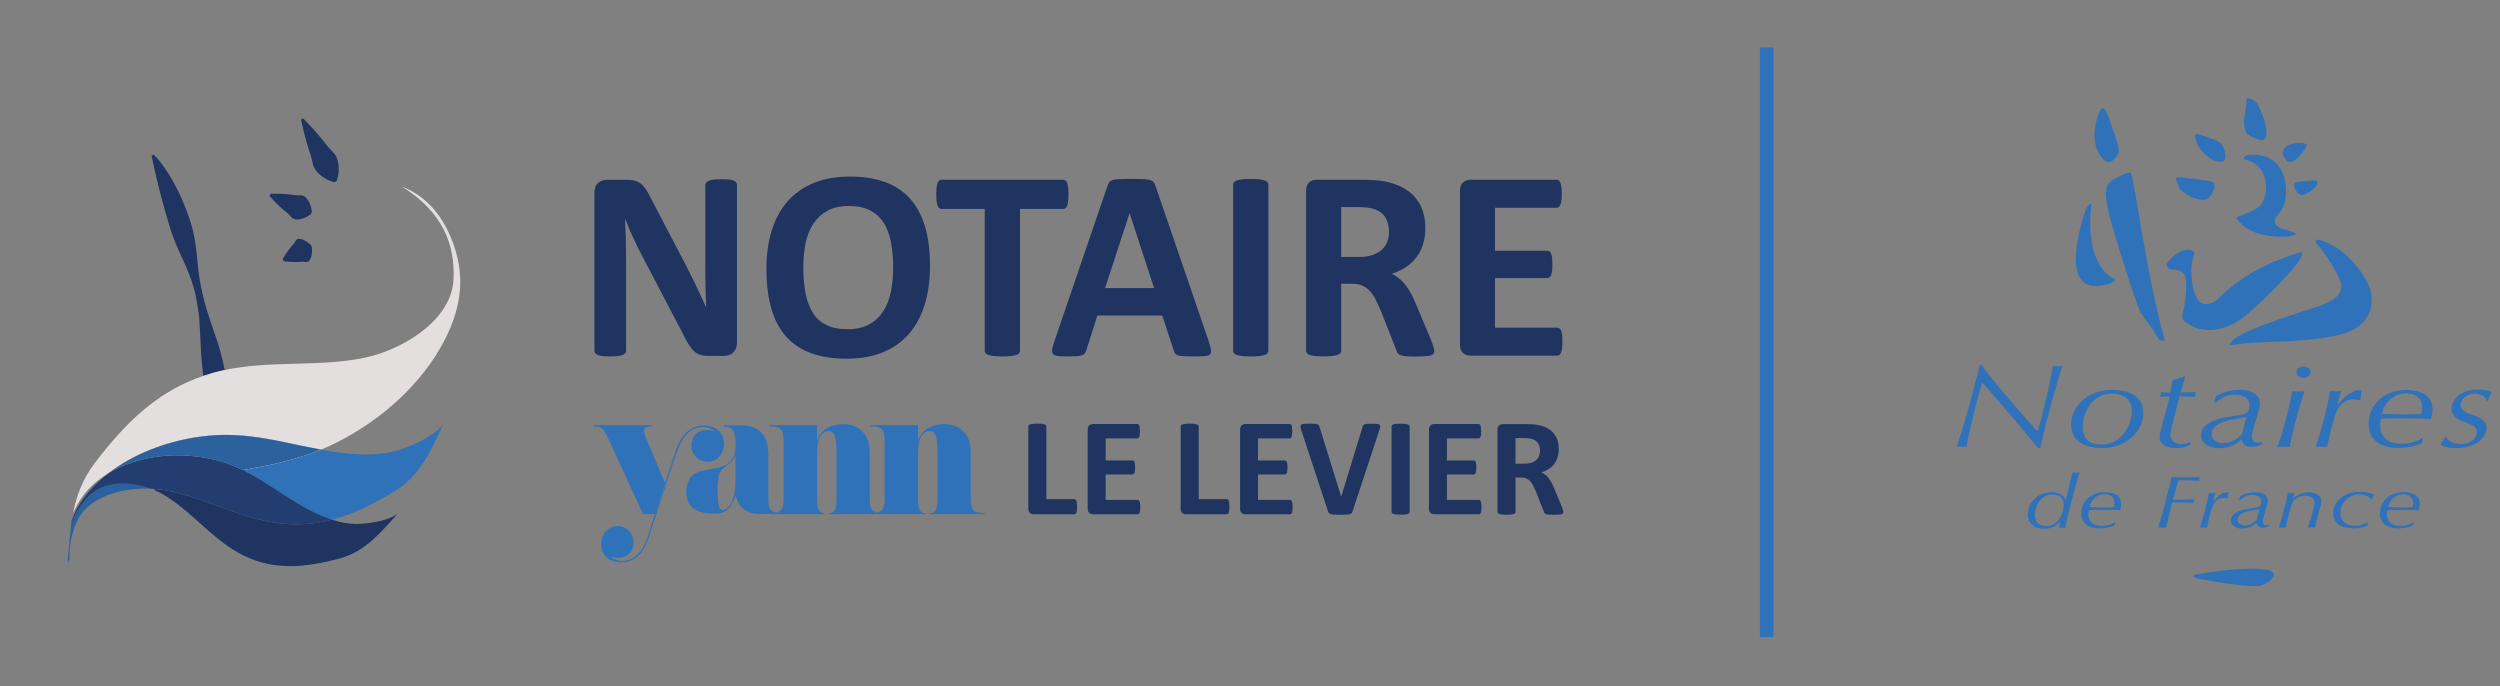 <svg width="266" height="73" viewBox="0 0 266 73" fill="none" xmlns="http://www.w3.org/2000/svg">
<rect x="0" y="0" width="266" height="73" fill="#808080" stroke="none"/>
<path d="M78.405 36.508C78.405 36.73 78.367 36.927 78.292 37.101C78.217 37.275 78.115 37.419 77.988 37.534C77.861 37.649 77.71 37.734 77.534 37.787C77.357 37.84 77.18 37.867 77.001 37.867H75.411C75.078 37.867 74.794 37.835 74.551 37.767C74.308 37.699 74.085 37.575 73.882 37.398C73.68 37.219 73.483 36.98 73.292 36.676C73.103 36.373 72.889 35.981 72.652 35.498L68.077 26.749C67.811 26.227 67.541 25.667 67.266 25.063C66.991 24.462 66.745 23.876 66.528 23.307H66.499C66.537 24.002 66.565 24.695 66.586 25.381C66.606 26.071 66.615 26.781 66.615 27.515V37.304C66.615 37.398 66.589 37.487 66.537 37.563C66.484 37.64 66.395 37.705 66.267 37.758C66.14 37.811 65.966 37.852 65.749 37.882C65.532 37.911 65.254 37.926 64.912 37.926C64.57 37.926 64.307 37.911 64.087 37.882C63.867 37.852 63.699 37.811 63.574 37.758C63.453 37.705 63.366 37.64 63.32 37.563C63.273 37.487 63.25 37.398 63.25 37.304V20.487C63.25 20.033 63.38 19.694 63.641 19.467C63.902 19.24 64.22 19.128 64.599 19.128H66.603C66.962 19.128 67.266 19.161 67.512 19.223C67.758 19.288 67.978 19.391 68.172 19.535C68.366 19.679 68.549 19.88 68.72 20.136C68.891 20.39 69.064 20.708 69.247 21.082L72.825 27.922C73.034 28.334 73.24 28.744 73.445 29.142C73.648 29.542 73.845 29.943 74.036 30.341C74.224 30.742 74.409 31.134 74.589 31.52C74.768 31.906 74.945 32.292 75.116 32.678H75.13C75.101 32.003 75.081 31.299 75.067 30.568C75.052 29.837 75.046 29.136 75.046 28.473V19.694C75.046 19.597 75.075 19.512 75.133 19.432C75.188 19.355 75.284 19.288 75.417 19.229C75.55 19.17 75.724 19.128 75.941 19.105C76.161 19.081 76.439 19.07 76.781 19.07C77.102 19.07 77.371 19.081 77.591 19.105C77.808 19.128 77.977 19.17 78.095 19.229C78.214 19.288 78.298 19.352 78.344 19.432C78.391 19.509 78.414 19.597 78.414 19.694V36.511L78.405 36.508Z" fill="#1F3460"/>
<path d="M95.031 28.467C95.031 27.485 94.955 26.59 94.805 25.785C94.651 24.981 94.394 24.291 94.032 23.716C93.667 23.145 93.18 22.7 92.575 22.387C91.97 22.075 91.212 21.919 90.302 21.919C89.393 21.919 88.614 22.093 88.001 22.446C87.384 22.797 86.889 23.269 86.509 23.855C86.13 24.444 85.864 25.131 85.707 25.915C85.551 26.702 85.473 27.533 85.473 28.408C85.473 29.43 85.548 30.347 85.699 31.163C85.852 31.979 86.107 32.675 86.466 33.252C86.825 33.83 87.308 34.272 87.914 34.575C88.519 34.879 89.283 35.029 90.201 35.029C91.119 35.029 91.886 34.855 92.503 34.508C93.12 34.16 93.615 33.688 93.994 33.09C94.374 32.492 94.64 31.797 94.796 31.001C94.953 30.205 95.031 29.36 95.031 28.464M98.951 28.26C98.951 29.813 98.76 31.201 98.384 32.424C98.004 33.65 97.44 34.687 96.693 35.542C95.946 36.397 95.019 37.045 93.916 37.493C92.813 37.941 91.536 38.165 90.088 38.165C88.64 38.165 87.41 37.973 86.344 37.593C85.279 37.213 84.39 36.632 83.68 35.851C82.971 35.07 82.438 34.077 82.082 32.872C81.726 31.667 81.549 30.241 81.549 28.59C81.549 27.079 81.738 25.714 82.117 24.506C82.496 23.298 83.058 22.267 83.808 21.418C84.558 20.569 85.481 19.918 86.585 19.467C87.688 19.013 88.971 18.787 90.427 18.787C91.883 18.787 93.047 18.975 94.113 19.352C95.178 19.727 96.067 20.307 96.785 21.088C97.501 21.869 98.039 22.853 98.404 24.047C98.769 25.24 98.951 26.643 98.951 28.26Z" fill="#1F3460"/>
<path d="M113.686 20.687C113.686 20.967 113.675 21.206 113.651 21.403C113.628 21.601 113.594 21.76 113.547 21.881C113.498 22.001 113.44 22.09 113.368 22.149C113.298 22.205 113.22 22.234 113.133 22.234H108.529V37.316C108.529 37.413 108.498 37.499 108.437 37.578C108.373 37.655 108.272 37.717 108.13 37.767C107.988 37.814 107.797 37.852 107.557 37.882C107.313 37.911 107.012 37.926 106.653 37.926C106.294 37.926 105.993 37.911 105.75 37.882C105.507 37.852 105.315 37.814 105.174 37.767C105.032 37.717 104.93 37.655 104.87 37.578C104.809 37.502 104.777 37.413 104.777 37.316V22.234H100.173C100.08 22.234 99.996 22.205 99.933 22.149C99.866 22.09 99.808 22.001 99.762 21.881C99.716 21.76 99.681 21.601 99.655 21.403C99.632 21.206 99.62 20.967 99.62 20.687C99.62 20.407 99.632 20.151 99.655 19.951C99.678 19.747 99.713 19.588 99.762 19.464C99.808 19.343 99.866 19.258 99.933 19.205C99.999 19.152 100.08 19.125 100.173 19.125H113.13C113.217 19.125 113.295 19.152 113.365 19.205C113.437 19.258 113.495 19.343 113.544 19.464C113.591 19.585 113.625 19.747 113.649 19.951C113.672 20.154 113.683 20.398 113.683 20.687" fill="#1F3460"/>
<path d="M120.195 22.697H120.181L117.581 30.65H122.795L120.195 22.697ZM128.635 36.42C128.748 36.768 128.821 37.042 128.85 37.245C128.879 37.449 128.838 37.599 128.737 37.699C128.633 37.802 128.447 37.864 128.184 37.888C127.917 37.911 127.553 37.923 127.089 37.923C126.626 37.923 126.229 37.914 125.96 37.902C125.691 37.888 125.485 37.858 125.343 37.814C125.201 37.77 125.103 37.711 125.045 37.634C124.987 37.558 124.941 37.454 124.903 37.331L123.667 33.571H116.761L115.597 37.227C115.56 37.363 115.51 37.475 115.45 37.566C115.386 37.658 115.287 37.731 115.151 37.785C115.012 37.837 114.818 37.873 114.569 37.894C114.317 37.914 113.987 37.923 113.582 37.923C113.145 37.923 112.806 37.908 112.56 37.879C112.314 37.849 112.143 37.779 112.047 37.669C111.955 37.558 111.92 37.401 111.949 37.198C111.978 36.995 112.047 36.727 112.163 36.388L117.832 19.785C117.89 19.623 117.957 19.491 118.032 19.388C118.108 19.285 118.226 19.208 118.394 19.155C118.559 19.102 118.788 19.069 119.083 19.055C119.376 19.04 119.767 19.034 120.247 19.034C120.806 19.034 121.252 19.043 121.582 19.055C121.915 19.069 122.173 19.102 122.358 19.155C122.541 19.208 122.674 19.288 122.755 19.394C122.836 19.5 122.902 19.644 122.96 19.827L128.644 36.411L128.635 36.42Z" fill="#1F3460"/>
<path d="M134.956 37.319C134.956 37.416 134.924 37.502 134.864 37.578C134.8 37.655 134.699 37.717 134.557 37.767C134.415 37.814 134.224 37.855 133.989 37.882C133.752 37.911 133.451 37.926 133.08 37.926C132.709 37.926 132.42 37.911 132.177 37.882C131.936 37.852 131.742 37.814 131.6 37.767C131.459 37.72 131.357 37.655 131.296 37.578C131.236 37.502 131.204 37.416 131.204 37.319V19.647C131.204 19.553 131.236 19.464 131.296 19.388C131.357 19.311 131.461 19.249 131.609 19.199C131.757 19.152 131.948 19.111 132.185 19.084C132.423 19.055 132.721 19.04 133.08 19.04C133.439 19.04 133.752 19.055 133.989 19.084C134.227 19.114 134.415 19.152 134.557 19.199C134.699 19.246 134.8 19.311 134.864 19.388C134.924 19.464 134.956 19.553 134.956 19.647V37.316V37.319Z" fill="#1F3460"/>
<path d="M147.786 24.651C147.786 24.035 147.647 23.513 147.375 23.089C147.1 22.665 146.651 22.364 146.026 22.193C145.835 22.143 145.62 22.105 145.38 22.078C145.137 22.049 144.804 22.034 144.378 22.034H142.702V27.341H144.607C145.137 27.341 145.6 27.276 146 27.146C146.399 27.017 146.729 26.834 146.996 26.598C147.259 26.363 147.459 26.08 147.592 25.753C147.725 25.426 147.792 25.057 147.792 24.654M152.607 37.351C152.607 37.457 152.587 37.546 152.549 37.619C152.512 37.69 152.422 37.752 152.28 37.799C152.138 37.846 151.93 37.882 151.654 37.899C151.379 37.92 151.006 37.929 150.531 37.929C150.131 37.929 149.816 37.92 149.578 37.899C149.341 37.879 149.153 37.843 149.017 37.79C148.881 37.737 148.782 37.669 148.727 37.587C148.669 37.505 148.623 37.407 148.585 37.289L146.938 33.111C146.738 32.636 146.544 32.218 146.356 31.852C146.168 31.487 145.956 31.181 145.725 30.933C145.493 30.686 145.224 30.503 144.923 30.376C144.618 30.252 144.268 30.188 143.871 30.188H142.707V37.316C142.707 37.413 142.676 37.499 142.615 37.575C142.551 37.652 142.45 37.714 142.308 37.764C142.166 37.811 141.975 37.852 141.74 37.879C141.503 37.908 141.202 37.923 140.831 37.923C140.461 37.923 140.171 37.908 139.928 37.879C139.688 37.849 139.494 37.811 139.352 37.764C139.21 37.717 139.111 37.652 139.053 37.575C138.996 37.499 138.967 37.413 138.967 37.316V20.328C138.967 19.903 139.074 19.597 139.288 19.408C139.502 19.22 139.766 19.125 140.076 19.125H144.836C145.319 19.125 145.716 19.134 146.029 19.155C146.341 19.175 146.625 19.199 146.88 19.226C147.618 19.332 148.284 19.514 148.875 19.774C149.466 20.033 149.969 20.375 150.38 20.793C150.792 21.215 151.107 21.71 151.324 22.284C151.542 22.856 151.652 23.516 151.652 24.259C151.652 24.886 151.573 25.458 151.417 25.971C151.261 26.486 151.029 26.946 150.728 27.353C150.424 27.759 150.05 28.11 149.607 28.408C149.161 28.705 148.655 28.947 148.087 29.13C148.362 29.265 148.62 29.427 148.86 29.622C149.104 29.813 149.329 30.049 149.544 30.323C149.758 30.597 149.958 30.913 150.149 31.263C150.337 31.614 150.522 32.012 150.702 32.457L152.251 36.146C152.393 36.511 152.488 36.78 152.535 36.947C152.581 37.115 152.604 37.251 152.604 37.345" fill="#1F3460"/>
<path d="M166.242 36.349C166.242 36.629 166.23 36.862 166.207 37.051C166.184 37.239 166.149 37.392 166.1 37.507C166.054 37.622 165.996 37.708 165.923 37.761C165.854 37.814 165.776 37.84 165.689 37.84H156.455C156.142 37.84 155.879 37.746 155.665 37.557C155.45 37.369 155.343 37.065 155.343 36.638V20.328C155.343 19.903 155.45 19.597 155.665 19.408C155.879 19.22 156.142 19.125 156.455 19.125H165.634C165.718 19.125 165.793 19.149 165.86 19.196C165.926 19.243 165.981 19.329 166.03 19.45C166.077 19.57 166.112 19.724 166.138 19.912C166.161 20.101 166.172 20.339 166.172 20.628C166.172 20.899 166.161 21.126 166.138 21.315C166.114 21.503 166.08 21.654 166.03 21.772C165.984 21.887 165.926 21.972 165.86 22.025C165.793 22.078 165.718 22.105 165.634 22.105H159.07V26.675H164.623C164.71 26.675 164.788 26.702 164.858 26.755C164.93 26.808 164.988 26.89 165.037 26.999C165.084 27.111 165.118 27.261 165.142 27.447C165.165 27.636 165.176 27.866 165.176 28.134C165.176 28.402 165.165 28.646 165.142 28.829C165.118 29.012 165.084 29.159 165.037 29.271C164.991 29.383 164.93 29.463 164.858 29.51C164.788 29.557 164.71 29.584 164.623 29.584H159.07V34.861H165.692C165.779 34.861 165.857 34.888 165.926 34.941C165.999 34.994 166.057 35.079 166.103 35.194C166.149 35.309 166.184 35.462 166.21 35.651C166.233 35.84 166.245 36.072 166.245 36.352" fill="#1F3460"/>
<path d="M114.601 53.906C114.601 54.054 114.595 54.18 114.584 54.281C114.572 54.381 114.555 54.466 114.529 54.531C114.503 54.599 114.474 54.646 114.436 54.675C114.401 54.705 114.358 54.72 114.309 54.72H109.983C109.824 54.72 109.688 54.672 109.578 54.575C109.468 54.478 109.413 54.322 109.413 54.104V45.381C109.413 45.331 109.43 45.287 109.459 45.249C109.491 45.21 109.543 45.178 109.615 45.151C109.688 45.128 109.786 45.107 109.911 45.093C110.035 45.078 110.189 45.072 110.374 45.072C110.559 45.072 110.718 45.078 110.84 45.093C110.962 45.107 111.06 45.128 111.132 45.151C111.205 45.178 111.257 45.21 111.289 45.249C111.321 45.287 111.335 45.331 111.335 45.381V53.108H114.303C114.352 53.108 114.396 53.123 114.43 53.149C114.468 53.176 114.497 53.22 114.523 53.282C114.549 53.343 114.566 53.426 114.578 53.526C114.59 53.626 114.595 53.753 114.595 53.901" fill="#1F3460"/>
<path d="M121.324 53.956C121.324 54.101 121.319 54.219 121.307 54.316C121.295 54.413 121.278 54.49 121.252 54.549C121.226 54.608 121.197 54.652 121.159 54.678C121.125 54.705 121.084 54.72 121.041 54.72H116.301C116.142 54.72 116.005 54.67 115.895 54.575C115.785 54.478 115.73 54.322 115.73 54.104V45.732C115.73 45.514 115.785 45.358 115.895 45.261C116.005 45.163 116.139 45.116 116.301 45.116H121.012C121.055 45.116 121.093 45.128 121.128 45.154C121.162 45.178 121.191 45.222 121.214 45.284C121.24 45.346 121.258 45.425 121.269 45.52C121.281 45.617 121.287 45.738 121.287 45.888C121.287 46.027 121.281 46.145 121.269 46.242C121.258 46.339 121.238 46.416 121.214 46.475C121.191 46.533 121.162 46.578 121.128 46.604C121.093 46.631 121.055 46.645 121.012 46.645H117.641V48.991H120.493C120.537 48.991 120.577 49.006 120.615 49.032C120.65 49.059 120.682 49.1 120.705 49.159C120.731 49.218 120.748 49.292 120.76 49.389C120.771 49.486 120.777 49.601 120.777 49.742C120.777 49.884 120.771 50.005 120.76 50.099C120.748 50.193 120.728 50.267 120.705 50.326C120.679 50.385 120.65 50.423 120.615 50.45C120.577 50.473 120.537 50.485 120.493 50.485H117.641V53.193H121.041C121.084 53.193 121.125 53.208 121.159 53.234C121.197 53.261 121.226 53.305 121.252 53.364C121.278 53.423 121.295 53.5 121.307 53.597C121.319 53.694 121.324 53.812 121.324 53.956Z" fill="#1F3460"/>
<path d="M130.813 53.906C130.813 54.054 130.807 54.18 130.796 54.281C130.784 54.381 130.767 54.466 130.741 54.531C130.715 54.599 130.686 54.646 130.648 54.675C130.613 54.705 130.57 54.72 130.521 54.72H126.195C126.035 54.72 125.899 54.672 125.789 54.575C125.679 54.478 125.624 54.322 125.624 54.104V45.381C125.624 45.331 125.642 45.287 125.671 45.249C125.702 45.21 125.755 45.178 125.827 45.151C125.899 45.128 125.998 45.107 126.122 45.093C126.247 45.078 126.4 45.072 126.586 45.072C126.771 45.072 126.93 45.078 127.052 45.093C127.173 45.107 127.272 45.128 127.344 45.151C127.417 45.178 127.469 45.21 127.501 45.249C127.532 45.287 127.547 45.331 127.547 45.381V53.108H130.515C130.564 53.108 130.607 53.123 130.642 53.149C130.68 53.176 130.709 53.22 130.735 53.282C130.761 53.343 130.778 53.426 130.79 53.526C130.801 53.626 130.807 53.753 130.807 53.901" fill="#1F3460"/>
<path d="M137.536 53.956C137.536 54.101 137.53 54.219 137.519 54.316C137.507 54.413 137.49 54.49 137.464 54.549C137.438 54.608 137.409 54.652 137.371 54.678C137.336 54.705 137.296 54.72 137.252 54.72H132.513C132.353 54.72 132.217 54.67 132.107 54.575C131.997 54.478 131.945 54.322 131.945 54.104V45.732C131.945 45.514 132 45.358 132.107 45.261C132.217 45.163 132.35 45.116 132.513 45.116H137.223C137.267 45.116 137.305 45.128 137.339 45.154C137.374 45.178 137.403 45.222 137.426 45.284C137.452 45.346 137.47 45.425 137.481 45.52C137.493 45.617 137.499 45.738 137.499 45.888C137.499 46.027 137.493 46.145 137.481 46.242C137.47 46.339 137.449 46.416 137.426 46.475C137.403 46.533 137.374 46.578 137.339 46.604C137.305 46.631 137.267 46.645 137.223 46.645H133.853V48.991H136.705C136.749 48.991 136.789 49.006 136.827 49.032C136.862 49.059 136.893 49.1 136.917 49.159C136.943 49.218 136.96 49.292 136.972 49.389C136.983 49.486 136.989 49.601 136.989 49.742C136.989 49.884 136.983 50.005 136.972 50.099C136.96 50.193 136.94 50.267 136.917 50.326C136.893 50.385 136.862 50.423 136.827 50.45C136.789 50.473 136.749 50.485 136.705 50.485H133.853V53.193H137.252C137.296 53.193 137.336 53.208 137.371 53.234C137.409 53.261 137.438 53.305 137.464 53.364C137.49 53.423 137.507 53.5 137.519 53.597C137.53 53.694 137.536 53.812 137.536 53.956Z" fill="#1F3460"/>
<path d="M143.924 54.381C143.897 54.466 143.866 54.534 143.828 54.584C143.79 54.637 143.727 54.675 143.637 54.702C143.55 54.728 143.431 54.746 143.281 54.755C143.13 54.761 142.933 54.767 142.69 54.767C142.496 54.767 142.328 54.767 142.189 54.764C142.05 54.761 141.931 54.755 141.836 54.746C141.737 54.734 141.659 54.72 141.598 54.702C141.538 54.684 141.486 54.658 141.445 54.628C141.402 54.599 141.373 54.563 141.349 54.519C141.329 54.478 141.306 54.425 141.289 54.36L138.48 45.847C138.422 45.67 138.385 45.529 138.373 45.423C138.361 45.319 138.385 45.24 138.445 45.19C138.506 45.137 138.61 45.104 138.755 45.093C138.9 45.081 139.105 45.075 139.366 45.075C139.589 45.075 139.766 45.078 139.893 45.09C140.02 45.098 140.116 45.116 140.186 45.143C140.252 45.166 140.301 45.205 140.327 45.255C140.353 45.305 140.38 45.367 140.406 45.44L142.702 52.849H142.707L144.96 45.478C144.977 45.396 145.004 45.328 145.033 45.275C145.061 45.222 145.111 45.181 145.18 45.154C145.25 45.125 145.351 45.104 145.484 45.096C145.614 45.084 145.794 45.081 146.026 45.081C146.257 45.081 146.422 45.087 146.547 45.101C146.671 45.116 146.755 45.151 146.802 45.21C146.848 45.266 146.862 45.346 146.845 45.452C146.828 45.555 146.79 45.694 146.732 45.867L143.918 54.387L143.924 54.381Z" fill="#1F3460"/>
<path d="M149.984 54.455C149.984 54.505 149.966 54.549 149.937 54.587C149.906 54.625 149.853 54.658 149.781 54.684C149.709 54.711 149.61 54.728 149.489 54.743C149.367 54.758 149.211 54.764 149.022 54.764C148.834 54.764 148.684 54.758 148.559 54.743C148.435 54.728 148.336 54.708 148.264 54.684C148.191 54.661 148.139 54.628 148.107 54.587C148.076 54.549 148.061 54.502 148.061 54.455V45.384C148.061 45.334 148.076 45.29 148.107 45.252C148.139 45.213 148.191 45.181 148.267 45.154C148.342 45.128 148.44 45.11 148.562 45.096C148.684 45.081 148.837 45.075 149.022 45.075C149.208 45.075 149.367 45.081 149.489 45.096C149.61 45.11 149.709 45.131 149.781 45.154C149.853 45.178 149.906 45.21 149.937 45.252C149.969 45.29 149.984 45.337 149.984 45.384V54.455Z" fill="#1F3460"/>
<path d="M157.634 53.956C157.634 54.101 157.628 54.219 157.616 54.316C157.605 54.413 157.584 54.49 157.561 54.549C157.535 54.608 157.506 54.652 157.469 54.678C157.434 54.705 157.393 54.72 157.35 54.72H152.61C152.451 54.72 152.315 54.67 152.205 54.575C152.095 54.478 152.04 54.322 152.04 54.104V45.732C152.04 45.514 152.095 45.358 152.205 45.261C152.315 45.163 152.448 45.116 152.61 45.116H157.321C157.364 45.116 157.402 45.128 157.437 45.154C157.471 45.178 157.5 45.222 157.524 45.284C157.55 45.346 157.567 45.425 157.579 45.52C157.59 45.617 157.596 45.738 157.596 45.888C157.596 46.027 157.59 46.145 157.579 46.242C157.567 46.339 157.547 46.416 157.524 46.475C157.5 46.533 157.471 46.578 157.437 46.604C157.402 46.631 157.364 46.645 157.321 46.645H153.951V48.991H156.803C156.846 48.991 156.887 49.006 156.924 49.032C156.959 49.059 156.991 49.1 157.014 49.159C157.04 49.218 157.057 49.292 157.069 49.389C157.081 49.486 157.086 49.601 157.086 49.742C157.086 49.884 157.081 50.005 157.069 50.099C157.054 50.193 157.037 50.267 157.014 50.326C156.988 50.385 156.959 50.423 156.924 50.45C156.887 50.473 156.846 50.485 156.803 50.485H153.951V53.193H157.35C157.393 53.193 157.434 53.208 157.469 53.234C157.506 53.261 157.535 53.305 157.561 53.364C157.584 53.423 157.605 53.5 157.616 53.597C157.628 53.694 157.634 53.812 157.634 53.956Z" fill="#1F3460"/>
<path d="M163.856 47.954C163.856 47.639 163.786 47.37 163.645 47.152C163.503 46.934 163.274 46.781 162.953 46.693C162.854 46.666 162.744 46.648 162.62 46.634C162.495 46.619 162.324 46.613 162.107 46.613H161.247V49.336H162.223C162.495 49.336 162.735 49.303 162.938 49.236C163.144 49.168 163.312 49.077 163.451 48.953C163.587 48.832 163.688 48.688 163.758 48.52C163.824 48.352 163.859 48.163 163.859 47.957M166.332 54.472C166.332 54.525 166.32 54.572 166.303 54.608C166.282 54.646 166.236 54.675 166.164 54.702C166.091 54.728 165.984 54.743 165.842 54.755C165.7 54.764 165.509 54.77 165.266 54.77C165.06 54.77 164.898 54.764 164.777 54.755C164.655 54.743 164.56 54.725 164.49 54.699C164.421 54.672 164.368 54.637 164.34 54.596C164.311 54.555 164.287 54.502 164.267 54.446L163.422 52.3C163.32 52.059 163.219 51.844 163.123 51.655C163.025 51.466 162.918 51.31 162.799 51.184C162.68 51.057 162.541 50.962 162.388 50.898C162.232 50.833 162.052 50.8 161.847 50.8H161.25V54.46C161.25 54.51 161.233 54.555 161.204 54.593C161.172 54.631 161.12 54.664 161.047 54.69C160.975 54.717 160.877 54.734 160.755 54.749C160.633 54.764 160.477 54.77 160.289 54.77C160.101 54.77 159.95 54.764 159.825 54.749C159.701 54.734 159.603 54.714 159.53 54.69C159.455 54.664 159.406 54.634 159.377 54.593C159.348 54.555 159.333 54.507 159.333 54.46V45.741C159.333 45.523 159.388 45.367 159.498 45.269C159.608 45.172 159.742 45.125 159.904 45.125H162.347C162.596 45.125 162.799 45.131 162.961 45.14C163.121 45.151 163.268 45.163 163.398 45.178C163.778 45.231 164.119 45.325 164.423 45.461C164.728 45.593 164.985 45.767 165.197 45.982C165.408 46.197 165.57 46.454 165.683 46.749C165.793 47.043 165.851 47.382 165.851 47.762C165.851 48.084 165.81 48.378 165.732 48.643C165.651 48.909 165.535 49.144 165.379 49.351C165.223 49.56 165.032 49.739 164.803 49.893C164.574 50.046 164.316 50.17 164.021 50.264C164.163 50.332 164.296 50.417 164.421 50.514C164.545 50.615 164.661 50.733 164.771 50.874C164.881 51.016 164.982 51.175 165.081 51.354C165.179 51.534 165.272 51.74 165.365 51.967L166.158 53.862C166.23 54.051 166.279 54.186 166.306 54.275C166.329 54.36 166.34 54.428 166.34 54.478" fill="#1F3460"/>
<path d="M83.229 54.572C82.983 54.572 82.777 54.558 82.603 54.525C82.412 54.572 82.175 54.593 81.877 54.593V54.678H83.229V54.572Z" fill="#2F72B9"/>
<path d="M93.334 54.531C93.146 54.572 92.914 54.593 92.627 54.593V54.702H94.043V54.593C93.754 54.593 93.525 54.572 93.337 54.531" fill="#2F72B9"/>
<path d="M70.144 53.308L70.761 51.41L69.021 47.285C68.702 46.548 68.526 46.133 68.526 45.862C68.526 45.393 68.931 45.393 69.391 45.358V45.231H63.186V45.358C64.246 45.358 64.388 45.95 64.831 46.905L68.421 54.696H69.684L70.141 53.29V53.302L70.144 53.308Z" fill="#2F72B9"/>
<path d="M78.252 50.624C78.252 51.953 78.217 53.508 77.238 54.157C77.151 54.242 77.015 54.278 76.894 54.278C76.465 54.278 76.43 53.612 76.413 53.264C76.378 52.846 76.344 52.477 76.344 52.076C76.344 51.796 76.361 51.499 76.413 51.148C76.532 50.17 76.618 50.046 77.736 49.206C77.91 49.085 78.182 48.785 78.252 48.366V50.621V50.624ZM82.606 54.528C82.34 54.478 82.155 54.39 82.03 54.251L81.998 54.21C81.998 54.21 81.995 54.21 81.993 54.21C81.784 53.942 81.752 53.503 81.752 52.84V48.496C81.752 47.361 81.613 46.513 80.759 45.82C80.29 45.449 79.679 45.252 78.947 45.252H77.035V45.417C77.687 45.417 78.272 45.558 78.272 47.252C78.272 48.284 78.168 49.489 75.883 49.875L75.472 49.943C74.285 50.152 73.515 50.276 73.135 51.517C73.066 51.761 73.014 52.041 73.014 52.321C73.014 54.225 74.508 54.646 75.97 54.646C76.349 54.646 76.656 54.628 76.914 54.525C77.394 54.334 77.907 53.862 78.269 52.716C78.269 52.713 78.269 52.71 78.272 52.707C78.547 53.738 78.839 54.142 79.801 54.525C80.058 54.628 80.365 54.681 80.707 54.681H81.88V54.596C82.178 54.596 82.415 54.575 82.606 54.528Z" fill="#2F72B9"/>
<path d="M103.289 52.831V48.422C103.289 47.27 103.147 46.407 102.281 45.706C101.803 45.328 101.184 45.131 100.442 45.131C99.168 45.131 98.126 45.688 97.683 46.84V45.237H92.625V45.364C94.006 45.364 94.127 45.794 94.127 47.126V52.831C94.127 53.883 94.046 54.372 93.331 54.531C93.519 54.572 93.751 54.593 94.038 54.593V54.702H98.459V54.593C97.735 54.593 97.68 53.98 97.68 52.828V48.635C97.68 47.176 97.787 46.887 97.981 46.492C98.265 45.918 98.795 45.862 98.899 45.862C99.412 45.862 99.748 46.203 99.748 48.022V52.828C99.748 53.98 99.695 54.593 98.969 54.593V54.702H104.786V54.593C103.407 54.593 103.283 54.16 103.283 52.828" fill="#2F72B9"/>
<path d="M93.334 54.531C92.619 54.372 92.538 53.883 92.538 52.831V48.422C92.538 47.27 92.396 46.407 91.53 45.706C91.052 45.328 90.433 45.131 89.692 45.131C88.418 45.131 87.375 45.688 86.932 46.84V45.237H81.874V45.364C83.252 45.364 83.376 45.794 83.376 47.126V52.831C83.376 53.874 83.298 54.363 82.6 54.528C82.774 54.561 82.977 54.575 83.226 54.575V54.681H81.874V54.702H87.708V54.593C86.984 54.593 86.932 53.983 86.932 52.831V48.638C86.932 47.179 87.039 46.89 87.233 46.495C87.517 45.918 88.047 45.865 88.154 45.865C88.666 45.865 89.002 46.206 89.002 48.025V52.831C89.002 53.983 88.95 54.593 88.226 54.593V54.702H92.627V54.593C92.917 54.593 93.146 54.572 93.334 54.531Z" fill="#2F72B9"/>
<path d="M74.612 45.44H74.653C74.71 45.434 74.765 45.428 74.823 45.428C75.035 45.428 75.706 45.499 75.955 45.897C75.692 45.809 75.443 45.753 75.18 45.753C74.383 45.753 73.57 46.274 73.57 47.373C73.57 48.472 74.435 49.138 75.287 49.138C76.401 49.138 77.038 48.148 77.038 47.211C77.038 46.059 76.19 45.287 74.881 45.287C74.737 45.287 74.6 45.296 74.47 45.313C72.811 45.543 72.145 47.164 71.815 48.175C71.763 48.334 71.719 48.475 71.682 48.596L70.764 51.41L70.793 51.478L69.733 54.699H69.687L69.18 56.234L69.212 56.149L69.151 56.334C68.888 57.395 68.462 58.403 67.825 59.016C67.382 59.446 66.765 59.682 66.163 59.682C65.952 59.682 65.28 59.611 65.031 59.214C65.294 59.302 65.543 59.358 65.81 59.358C66.606 59.358 67.42 58.836 67.42 57.737C67.42 56.638 66.554 55.975 65.703 55.975C64.588 55.975 63.954 56.965 63.954 57.899C63.954 59.051 64.802 59.826 66.111 59.826C68.358 59.826 68.94 57.469 69.241 56.514L69.756 54.952V54.958L71.74 48.876C72.096 47.798 72.49 46.875 73.008 46.259C73.06 46.203 73.112 46.147 73.164 46.094C73.555 45.714 74.082 45.487 74.615 45.44" fill="#2F72B9"/>
<path d="M70.79 51.481L70.761 51.413L70.144 53.308L70.141 53.296L69.684 54.702H69.73L70.79 51.481Z" fill="#2F72B9"/>
<path d="M23.915 39.376C23.837 39.037 23.759 38.695 23.684 38.35C23.545 37.764 23.4 37.175 23.212 36.588C23.018 36.005 22.821 35.421 22.615 34.841C22.221 33.677 21.833 32.516 21.567 31.349C21.434 30.765 21.318 30.182 21.222 29.601C21.13 29.018 21.066 28.434 21.017 27.857C20.895 26.704 20.791 25.576 20.533 24.547C20.279 23.519 19.931 22.582 19.578 21.724C19.236 20.867 18.845 20.107 18.495 19.441C18.124 18.781 17.777 18.221 17.455 17.776C17.146 17.328 16.859 17.001 16.665 16.774C16.465 16.55 16.349 16.447 16.349 16.447L16.132 16.573C16.132 16.573 16.164 16.727 16.222 17.015C16.283 17.296 16.372 17.708 16.485 18.233C16.61 18.748 16.746 19.379 16.934 20.086C17.102 20.802 17.334 21.586 17.566 22.455C17.693 22.886 17.823 23.331 17.959 23.793C18.09 24.259 18.243 24.733 18.425 25.213C18.611 25.691 18.799 26.189 19.025 26.684C19.248 27.182 19.5 27.686 19.726 28.21C20.174 29.256 20.609 30.356 20.829 31.528C20.95 32.112 21.055 32.701 21.133 33.3C21.217 33.898 21.234 34.511 21.272 35.118C21.298 35.728 21.33 36.335 21.364 36.939C21.399 37.543 21.431 38.144 21.492 38.733C21.535 39.161 21.579 39.579 21.622 40C22.305 39.771 23.015 39.57 23.759 39.408C23.811 39.396 23.866 39.388 23.918 39.376H23.915Z" fill="#1F3460"/>
<path d="M33.077 26.074C33.077 26.074 33.05 26.05 33.001 26.003C32.949 25.953 32.891 25.915 32.81 25.847C32.77 25.815 32.726 25.782 32.677 25.744C32.633 25.717 32.584 25.685 32.535 25.653C32.437 25.597 32.329 25.538 32.222 25.496C32.115 25.455 32.008 25.426 31.904 25.417C31.797 25.402 31.695 25.411 31.611 25.461C31.441 25.558 31.351 25.853 31.194 26.012C31.041 26.177 30.89 26.348 30.76 26.531C30.624 26.702 30.508 26.878 30.404 27.029C30.201 27.332 30.08 27.562 30.08 27.562L30.19 27.792C30.19 27.792 30.442 27.836 30.803 27.86C30.983 27.869 31.192 27.883 31.409 27.88C31.629 27.886 31.855 27.872 32.075 27.851C32.292 27.824 32.578 27.933 32.758 27.857C32.848 27.819 32.917 27.742 32.972 27.651C33.03 27.562 33.074 27.456 33.105 27.344C33.14 27.232 33.16 27.111 33.178 26.999C33.184 26.937 33.189 26.881 33.195 26.828C33.195 26.767 33.195 26.71 33.195 26.657C33.195 26.548 33.201 26.478 33.195 26.407C33.189 26.339 33.187 26.304 33.187 26.304L33.077 26.074Z" fill="#1F3460"/>
<path d="M29.837 22.037C30.054 22.246 30.294 22.444 30.537 22.638C30.783 22.824 30.971 23.151 31.223 23.274C31.351 23.336 31.487 23.357 31.629 23.354C31.768 23.354 31.91 23.336 32.046 23.301C32.182 23.269 32.312 23.224 32.434 23.168C32.495 23.139 32.552 23.112 32.607 23.086C32.665 23.053 32.715 23.024 32.764 22.997C32.859 22.942 32.938 22.886 32.995 22.844C33.053 22.8 33.082 22.776 33.082 22.776L33.181 22.541C33.181 22.541 33.178 22.502 33.169 22.432C33.16 22.361 33.146 22.264 33.12 22.155C33.105 22.102 33.091 22.043 33.077 21.978C33.056 21.922 33.036 21.86 33.016 21.792C32.972 21.663 32.914 21.533 32.842 21.412C32.773 21.288 32.688 21.17 32.593 21.07C32.497 20.961 32.387 20.876 32.257 20.826C31.997 20.723 31.634 20.811 31.331 20.758C31.024 20.711 30.717 20.669 30.418 20.655C30.123 20.628 29.842 20.622 29.602 20.613C29.118 20.602 28.785 20.622 28.785 20.622L28.687 20.858C28.687 20.858 28.904 21.117 29.243 21.465C29.414 21.636 29.613 21.839 29.834 22.037H29.837Z" fill="#1F3460"/>
<path d="M32.625 15.133C32.743 15.572 32.891 16.031 33.045 16.485C33.204 16.936 33.233 17.46 33.433 17.855C33.531 18.053 33.664 18.224 33.812 18.374C33.957 18.527 34.11 18.66 34.267 18.775C34.423 18.89 34.582 18.99 34.736 19.067C34.814 19.105 34.889 19.14 34.956 19.175C35.031 19.205 35.097 19.232 35.161 19.258C35.289 19.305 35.396 19.338 35.477 19.358C35.558 19.376 35.598 19.388 35.598 19.388L35.819 19.264C35.819 19.264 35.833 19.223 35.862 19.143C35.891 19.064 35.92 18.954 35.952 18.819C35.966 18.751 35.981 18.68 35.995 18.598C36.004 18.521 36.015 18.439 36.024 18.35C36.044 18.177 36.047 17.988 36.036 17.791C36.027 17.593 35.998 17.39 35.952 17.183C35.908 16.974 35.839 16.771 35.729 16.576C35.509 16.19 35.092 15.884 34.808 15.501C34.516 15.124 34.217 14.749 33.919 14.408C33.63 14.063 33.343 13.751 33.1 13.479C32.607 12.943 32.254 12.598 32.254 12.598L32.034 12.722C32.034 12.722 32.127 13.211 32.303 13.921C32.393 14.275 32.497 14.691 32.625 15.127V15.133Z" fill="#1F3460"/>
<path opacity="0.39" d="M48.339 29.009C48.339 29.239 48.339 29.466 48.327 29.698C48.339 29.469 48.341 29.239 48.339 29.009Z" fill="#B3B3B3"/>
<path d="M47.542 24.984C47.36 24.559 47.146 24.144 46.897 23.737C47.148 24.144 47.363 24.559 47.542 24.984Z" fill="white"/>
<path opacity="0.39" d="M47.542 24.984C47.36 24.559 47.146 24.144 46.897 23.737C47.148 24.144 47.363 24.559 47.542 24.984Z" fill="#B3B3B3"/>
<path d="M48.139 26.943C48.052 26.495 47.936 26.056 47.788 25.626C47.936 26.059 48.052 26.498 48.139 26.943Z" fill="white"/>
<path opacity="0.39" d="M48.139 26.943C48.052 26.495 47.936 26.056 47.788 25.626C47.936 26.059 48.052 26.498 48.139 26.943Z" fill="#B3B3B3"/>
<path d="M48.952 29.43C48.929 28.98 48.88 28.526 48.802 28.069C48.645 27.155 48.373 26.227 47.977 25.281C46.761 22.37 44.913 20.681 42.759 19.85C43.028 20.015 43.283 20.186 43.529 20.357C44.021 20.702 44.467 21.058 44.873 21.424C45.278 21.789 45.643 22.166 45.967 22.555C46.291 22.942 46.578 23.339 46.83 23.746C47.079 24.153 47.293 24.568 47.476 24.989C47.565 25.202 47.649 25.414 47.722 25.632C47.87 26.062 47.985 26.501 48.072 26.949C48.159 27.394 48.217 27.848 48.246 28.308C48.26 28.538 48.269 28.767 48.272 29C48.272 29.003 48.272 29.009 48.272 29.012C48.272 29.239 48.272 29.469 48.26 29.698C48.249 29.955 48.22 30.208 48.173 30.453C48.127 30.7 48.066 30.942 47.994 31.181C47.835 31.685 47.615 32.165 47.337 32.622C47.221 32.813 47.099 32.999 46.966 33.182C46.749 33.482 46.509 33.768 46.251 34.045C46.242 34.054 46.236 34.063 46.228 34.069C46.106 34.198 45.982 34.322 45.851 34.446C45.594 34.69 45.321 34.926 45.038 35.15C44.896 35.262 44.751 35.371 44.606 35.477C44.314 35.689 44.01 35.893 43.7 36.084C43.312 36.323 42.915 36.541 42.516 36.744C42.113 36.945 41.711 37.127 41.308 37.289C40.503 37.614 39.707 37.861 38.972 38.023C38.74 38.073 38.505 38.12 38.274 38.165C37.573 38.294 36.87 38.389 36.163 38.459C35.83 38.492 35.494 38.521 35.158 38.545C34.562 38.589 33.962 38.618 33.36 38.642C33.334 38.642 33.311 38.642 33.285 38.645C32.353 38.68 31.415 38.701 30.476 38.73C30.149 38.739 29.819 38.751 29.492 38.763C29.153 38.778 28.811 38.792 28.473 38.81C27.882 38.842 27.291 38.887 26.704 38.946C26.64 38.951 26.573 38.96 26.51 38.966C26.162 39.005 25.815 39.046 25.467 39.096C25.209 39.134 24.949 39.172 24.691 39.217C24.434 39.261 24.179 39.314 23.921 39.367C23.869 39.379 23.814 39.388 23.762 39.399C23.018 39.561 22.308 39.762 21.628 39.992C21.37 40.08 21.118 40.174 20.869 40.272C20.611 40.372 20.363 40.475 20.113 40.584C17.343 41.792 15.061 43.581 12.959 45.826C12.417 46.404 11.89 47.011 11.366 47.647C10.929 48.178 10.498 48.723 10.066 49.289C10.063 49.292 10.06 49.298 10.058 49.3C9.904 49.504 9.756 49.71 9.62 49.916C9.586 49.972 9.554 50.025 9.519 50.081C9.418 50.238 9.319 50.397 9.229 50.553C9.198 50.609 9.172 50.665 9.14 50.718C9.053 50.877 8.963 51.039 8.885 51.201C8.862 51.248 8.841 51.298 8.818 51.349C8.737 51.52 8.659 51.69 8.587 51.861C8.569 51.9 8.558 51.938 8.54 51.976C8.465 52.159 8.396 52.345 8.329 52.53C8.32 52.56 8.312 52.589 8.3 52.616C8.233 52.813 8.17 53.011 8.112 53.208C8.106 53.226 8.103 53.243 8.097 53.261C8.037 53.47 7.979 53.682 7.929 53.898C7.929 53.906 7.926 53.912 7.924 53.921C7.871 54.145 7.822 54.369 7.776 54.596C8.61 52.678 9.884 51.325 11.589 50.323C14.236 48.296 17.566 47.035 20.852 46.525C21.113 46.483 21.37 46.448 21.628 46.419C21.886 46.389 22.143 46.363 22.401 46.339C22.404 46.339 22.407 46.339 22.41 46.339C23.281 46.265 24.121 46.26 24.94 46.295C25.204 46.307 25.467 46.324 25.728 46.345C25.991 46.365 26.255 46.392 26.515 46.422C29.063 46.707 31.484 47.356 34.148 47.842C34.4 47.739 34.652 47.63 34.904 47.518C35.167 47.397 35.433 47.276 35.697 47.144C35.992 46.996 36.285 46.846 36.577 46.687C37.162 46.371 37.741 46.03 38.312 45.67C38.74 45.399 39.16 45.116 39.577 44.819C39.994 44.524 40.402 44.214 40.804 43.896C41.607 43.257 42.377 42.573 43.103 41.848C43.347 41.606 43.584 41.359 43.816 41.108C44.742 40.107 45.588 39.031 46.318 37.897C46.682 37.328 47.018 36.747 47.325 36.149C47.557 35.695 47.765 35.247 47.95 34.799C48.043 34.575 48.13 34.352 48.211 34.127C48.31 33.853 48.394 33.582 48.475 33.311C48.648 32.722 48.776 32.136 48.86 31.546C48.895 31.293 48.926 31.036 48.944 30.78C48.975 30.332 48.981 29.884 48.961 29.433L48.952 29.43Z" fill="#E4DFDF"/>
<path d="M34.594 55.465C34.646 55.453 34.701 55.442 34.753 55.43C34.822 55.415 34.892 55.4 34.962 55.383C35.04 55.365 35.118 55.344 35.196 55.324C35.239 55.312 35.286 55.303 35.329 55.291C34.785 55.43 34.235 55.542 33.673 55.624C33.983 55.58 34.29 55.527 34.594 55.462V55.465Z" fill="#1F3460"/>
<path d="M11.583 50.326C11.427 50.444 11.274 50.568 11.123 50.691C11.274 50.568 11.43 50.447 11.583 50.326Z" fill="#1F3460"/>
<path d="M35.329 55.294C35.286 55.306 35.239 55.315 35.196 55.327C35.118 55.347 35.04 55.365 34.962 55.386C34.892 55.4 34.822 55.415 34.753 55.433C34.701 55.445 34.646 55.456 34.594 55.468C32.848 55.834 31.029 55.904 29.04 55.58C27.995 55.409 26.979 55.138 25.98 54.823C25.794 54.764 25.612 54.702 25.43 54.643C25.363 54.622 25.296 54.602 25.233 54.578C24.607 54.366 23.988 54.142 23.371 53.918C23.061 53.806 22.751 53.691 22.442 53.579C20.782 52.978 19.123 52.415 17.392 52.135C17.14 52.094 16.876 52.062 16.604 52.038C16.52 52.065 16.439 52.094 16.358 52.123C16.532 52.194 16.7 52.268 16.859 52.347C16.859 52.347 16.862 52.347 16.865 52.347C17.027 52.427 17.18 52.507 17.328 52.592C17.508 52.695 17.681 52.801 17.855 52.913C18.203 53.134 18.538 53.376 18.869 53.626C19.198 53.877 19.52 54.139 19.841 54.407C20.16 54.675 20.475 54.953 20.788 55.232C21.101 55.512 21.416 55.792 21.729 56.072C22.045 56.352 22.36 56.629 22.682 56.9C22.882 57.068 23.087 57.236 23.293 57.401C23.602 57.646 23.915 57.882 24.24 58.108C24.564 58.332 24.894 58.545 25.236 58.742C25.508 58.898 25.783 59.043 26.055 59.172C26.463 59.367 26.874 59.532 27.283 59.67C27.694 59.809 28.105 59.918 28.516 60.003C28.736 60.047 28.956 60.089 29.179 60.118C29.622 60.183 30.068 60.218 30.517 60.23C31.415 60.257 32.33 60.186 33.27 60.042C33.505 60.006 33.742 59.965 33.98 59.921C34.339 59.853 34.698 59.776 35.066 59.691C35.431 59.605 35.801 59.511 36.178 59.411C36.322 59.373 36.467 59.328 36.606 59.281C36.887 59.187 37.153 59.078 37.414 58.954C37.544 58.892 37.672 58.828 37.796 58.76C38.005 58.648 38.21 58.53 38.407 58.4C38.676 58.223 38.934 58.035 39.186 57.831C39.438 57.628 39.684 57.416 39.921 57.192C40.28 56.856 40.631 56.499 40.975 56.131C41.436 55.639 41.893 55.123 42.359 54.605C42.053 54.897 41.526 55.129 40.92 55.306C40.619 55.395 40.298 55.471 39.976 55.533C39.655 55.595 39.334 55.642 39.027 55.677C38.621 55.724 38.245 55.745 37.941 55.745C37.741 55.745 37.541 55.733 37.344 55.716C37.307 55.713 37.269 55.71 37.231 55.707C37.032 55.686 36.835 55.66 36.635 55.624C36.623 55.624 36.612 55.618 36.597 55.618C36.169 55.542 35.746 55.43 35.326 55.297C35.323 55.297 35.318 55.297 35.315 55.297L35.329 55.294Z" fill="#1F3460"/>
<path d="M34.962 55.386C34.892 55.4 34.823 55.415 34.753 55.433C34.823 55.418 34.892 55.403 34.962 55.386Z" fill="#1F3460"/>
<path d="M29.04 55.577C31.029 55.904 32.848 55.831 34.594 55.465C34.29 55.53 33.983 55.583 33.673 55.627C32.208 55.842 30.679 55.845 29.04 55.577Z" fill="#1F3460"/>
<path d="M25.835 50.023C26.069 50.137 26.298 50.255 26.527 50.379C28.279 51.319 29.874 52.483 31.695 53.573C32.81 54.239 34.038 54.882 35.326 55.297C35.329 55.297 35.335 55.297 35.338 55.297C35.902 55.15 36.458 54.976 37.011 54.773C37.283 54.672 37.556 54.566 37.828 54.452C37.834 54.452 37.842 54.446 37.848 54.443C38.112 54.334 38.372 54.216 38.633 54.095C38.647 54.089 38.665 54.08 38.679 54.074C38.928 53.959 39.177 53.836 39.426 53.709C39.455 53.694 39.481 53.682 39.51 53.668C39.745 53.547 39.982 53.423 40.217 53.293C40.257 53.273 40.298 53.252 40.338 53.229C40.564 53.105 40.793 52.975 41.022 52.843C41.068 52.816 41.117 52.789 41.163 52.763C41.436 52.604 41.708 52.442 41.983 52.274C42.849 51.743 43.555 51.119 44.154 50.42C44.395 50.14 44.618 49.852 44.826 49.551C45.035 49.25 45.232 48.941 45.42 48.626C45.793 47.992 46.129 47.323 46.459 46.64C46.624 46.298 46.784 45.95 46.949 45.599C47.03 45.425 47.114 45.249 47.195 45.072C46.995 45.414 46.604 45.773 46.118 46.115C45.874 46.286 45.605 46.454 45.327 46.616C45.049 46.775 44.757 46.928 44.467 47.073C44.351 47.129 44.236 47.185 44.12 47.238C43.888 47.344 43.662 47.441 43.442 47.529C43.225 47.618 43.017 47.697 42.823 47.762C42.727 47.795 42.634 47.827 42.545 47.854C42.348 47.916 42.148 47.969 41.948 48.016C41.685 48.081 41.421 48.134 41.152 48.178C40.941 48.213 40.729 48.243 40.515 48.266C40.011 48.322 39.502 48.349 38.992 48.352C38.479 48.352 37.967 48.334 37.454 48.296C37.11 48.269 36.765 48.237 36.424 48.196C36.253 48.175 36.082 48.154 35.914 48.131C35.407 48.063 34.906 47.98 34.42 47.895C34.327 47.877 34.237 47.86 34.145 47.845C31.611 48.891 29.113 49.439 26.547 49.902C26.31 49.946 26.069 49.987 25.832 50.028C25.809 50.017 25.783 50.005 25.76 49.996" fill="#2F72B9"/>
<g style="mix-blend-mode:multiply">
<path d="M11.605 50.317C11.605 50.317 11.589 50.326 11.583 50.329C11.583 50.329 11.599 50.32 11.605 50.317Z" fill="#2F72B9"/>
</g>
<path d="M9.189 53.046C8.479 53.877 7.924 54.793 7.564 55.819C7.489 56.367 7.304 58.383 7.211 59.712C7.22 59.776 7.229 59.844 7.237 59.909C7.281 59.759 7.339 59.602 7.411 59.437C7.333 58.1 7.614 56.812 8.155 55.565C9.368 52.778 13.101 51.876 16.048 51.997C13.845 51.186 10.891 51.054 9.192 53.043L9.189 53.046Z" fill="#2B629E"/>
<path d="M25.722 46.345C25.461 46.324 25.198 46.307 24.934 46.295C24.115 46.259 23.275 46.265 22.404 46.339C22.401 46.339 22.398 46.339 22.395 46.339C22.137 46.36 21.88 46.386 21.622 46.419C21.364 46.448 21.104 46.486 20.846 46.525C17.56 47.034 14.23 48.299 11.583 50.323C11.589 50.32 11.598 50.314 11.604 50.311C11.887 50.146 12.183 49.99 12.49 49.843C15.223 48.531 18.362 48.21 21.24 48.62C21.521 48.661 21.799 48.705 22.074 48.761C22.216 48.788 22.358 48.817 22.499 48.85C22.641 48.879 22.78 48.911 22.919 48.947C22.919 48.947 22.922 48.947 22.925 48.947H22.931C23.66 49.13 24.341 49.368 24.989 49.639C25.25 49.748 25.508 49.863 25.76 49.984C25.783 49.996 25.809 50.008 25.832 50.017C26.072 49.975 26.31 49.934 26.547 49.89C29.113 49.427 31.611 48.879 34.145 47.833C31.481 47.347 29.061 46.699 26.512 46.413C26.252 46.383 25.988 46.357 25.725 46.336L25.722 46.345Z" fill="#E4DFDF"/>
<path d="M25.722 46.345C25.461 46.324 25.198 46.307 24.934 46.295C24.115 46.259 23.275 46.265 22.404 46.339C22.401 46.339 22.398 46.339 22.395 46.339C22.137 46.36 21.88 46.386 21.622 46.419C21.364 46.448 21.104 46.486 20.846 46.525C17.56 47.034 14.23 48.299 11.583 50.323C11.589 50.32 11.598 50.314 11.604 50.311C11.887 50.146 12.183 49.99 12.49 49.843C15.223 48.531 18.362 48.21 21.24 48.62C21.521 48.661 21.799 48.705 22.074 48.761C22.216 48.788 22.358 48.817 22.499 48.85C22.641 48.879 22.78 48.911 22.919 48.947C22.919 48.947 22.922 48.947 22.925 48.947H22.931C23.66 49.13 24.341 49.368 24.989 49.639C25.25 49.748 25.508 49.863 25.76 49.984C25.783 49.996 25.809 50.008 25.832 50.017C26.072 49.975 26.31 49.934 26.547 49.89C29.113 49.427 31.611 48.879 34.145 47.833C31.481 47.347 29.061 46.699 26.512 46.413C26.252 46.383 25.988 46.357 25.725 46.336L25.722 46.345Z" fill="#2B629E"/>
<path d="M25.76 49.99C25.508 49.869 25.25 49.754 24.989 49.645C24.338 49.374 23.66 49.136 22.931 48.953H22.925C22.925 48.953 22.922 48.953 22.919 48.953C22.78 48.917 22.641 48.885 22.499 48.856C22.358 48.826 22.218 48.797 22.074 48.767C21.799 48.714 21.521 48.667 21.24 48.626C18.362 48.216 15.223 48.537 12.49 49.849C12.183 49.996 11.887 50.152 11.604 50.317C11.598 50.32 11.589 50.326 11.584 50.329C11.427 50.447 11.274 50.571 11.123 50.694C10.973 50.818 10.822 50.945 10.677 51.075C9.238 52.356 8.21 53.753 7.637 55.368C7.614 55.518 7.588 55.672 7.567 55.825C7.924 54.799 8.482 53.88 9.192 53.052C10.891 51.063 13.845 51.195 16.048 52.006C16.239 52.014 16.425 52.026 16.607 52.041C16.616 52.041 16.622 52.035 16.63 52.032C16.894 52.056 17.151 52.085 17.395 52.127C19.123 52.409 20.782 52.975 22.442 53.576C22.751 53.688 23.061 53.803 23.371 53.915C23.988 54.142 24.607 54.366 25.233 54.578C25.299 54.602 25.366 54.622 25.433 54.643C25.618 54.705 25.8 54.767 25.985 54.823C26.984 55.138 28.001 55.406 29.046 55.577C30.685 55.845 32.211 55.842 33.676 55.63C34.235 55.548 34.788 55.436 35.332 55.297C34.044 54.882 32.816 54.239 31.701 53.573C29.877 52.486 28.282 51.319 26.533 50.379C26.304 50.255 26.075 50.137 25.841 50.023L25.765 49.99H25.76Z" fill="#243D70"/>
<path d="M24.987 49.645C24.335 49.374 23.658 49.136 22.928 48.953C23.658 49.136 24.338 49.374 24.987 49.645Z" fill="#1F3460"/>
<g style="mix-blend-mode:multiply">
<path d="M24.987 49.645C24.335 49.374 23.658 49.136 22.928 48.953C23.658 49.136 24.338 49.374 24.987 49.645Z" fill="#2F72B9"/>
</g>
<path d="M21.24 48.623C21.521 48.664 21.799 48.708 22.074 48.764C22.215 48.791 22.357 48.82 22.499 48.853C22.357 48.823 22.218 48.794 22.074 48.764C21.799 48.711 21.521 48.664 21.24 48.623Z" fill="#1F3460"/>
<g style="mix-blend-mode:multiply">
<path d="M21.24 48.623C21.521 48.664 21.799 48.708 22.074 48.764C22.215 48.791 22.357 48.82 22.499 48.853C22.357 48.823 22.218 48.794 22.074 48.764C21.799 48.711 21.521 48.664 21.24 48.623Z" fill="#2F72B9"/>
</g>
<path d="M29.04 55.577C30.679 55.845 32.208 55.842 33.673 55.627C32.208 55.84 30.682 55.84 29.043 55.574C27.998 55.403 26.982 55.135 25.983 54.82C25.797 54.761 25.615 54.699 25.43 54.64C25.612 54.702 25.797 54.764 25.98 54.82C26.979 55.135 27.995 55.406 29.04 55.577Z" fill="#1F3460"/>
<g style="mix-blend-mode:multiply">
<path d="M29.04 55.577C30.679 55.845 32.208 55.842 33.673 55.627C32.208 55.84 30.682 55.84 29.043 55.574C27.998 55.403 26.982 55.135 25.983 54.82C25.797 54.761 25.615 54.699 25.43 54.64C25.612 54.702 25.797 54.764 25.98 54.82C26.979 55.135 27.995 55.406 29.04 55.577Z" fill="#2F72B9"/>
</g>
<line x1="187.974" y1="5.048" x2="187.974" y2="67.786" stroke="#2F72B9" stroke-width="1.442"/>
<g clip-path="url(#clip0_112_100)">
<path d="M223.943 17.085C222.259 15.552 222.924 12.951 223.383 11.888C223.673 11.218 224.028 11.447 224.423 12.66C224.662 13.402 225.642 15.819 225.392 16.294C225.147 16.77 224.552 17.639 223.943 17.081" fill="#2F72B9"/>
<path d="M230.593 27.99C230.413 28.252 230.548 28.509 230.902 28.64C231.257 28.771 232.241 28.596 232.506 29.422C232.776 30.247 232.506 32.367 232.281 33.148C232.056 33.93 232.386 34.168 232.596 34.318C233.49 34.968 235.364 35.75 237.947 34.274C239.695 33.279 244.416 28.383 244.816 27.427C245.141 26.655 244.866 26.796 244.282 26.995C242.498 27.602 239.281 28.592 236.028 31.761C235.449 32.328 234.999 32.406 234.469 32.324C233.3 32.144 232.861 28.771 233.365 27.422C233.55 26.927 233.44 26.752 233.23 26.641C233.076 26.563 232.921 26.5 232.371 26.641C231.282 26.927 230.588 27.985 230.588 27.985" fill="#2F72B9"/>
<path d="M236.463 15.45C236.193 14.95 234.624 14.489 233.865 14.28C233.305 14.13 233.625 14.877 233.805 15.348C234.145 16.227 235.608 17.445 236.493 17.202C236.992 17.066 236.778 16.032 236.458 15.45" fill="#2F72B9"/>
<path d="M235.394 19.357C234.694 19.124 232.571 18.954 231.877 18.857C231.232 18.769 231.682 19.371 231.867 19.949C232.046 20.497 234.145 21.696 234.944 21.104C235.394 20.769 235.968 19.546 235.394 19.357Z" fill="#2F72B9"/>
<path d="M244.222 19.42C244.631 19.284 245.9 19.23 246.315 19.187C246.7 19.148 246.625 19.672 246.355 19.915C245.79 20.419 245.041 21.021 244.541 20.599C244.262 20.361 243.882 19.531 244.222 19.42Z" fill="#2F72B9"/>
<path d="M240.54 14.911C240.769 14.955 241.059 14.775 241.124 14.436C241.319 13.354 240.535 11.704 240.23 11.116C239.97 10.626 239.071 10.262 239.056 10.568C238.971 12.136 238.486 12.995 238.986 14.072C239.211 14.562 240.545 14.911 240.545 14.911" fill="#2F72B9"/>
<path d="M224.213 30.261C224.652 30.14 225.257 29.815 225.007 29.698C223.004 28.786 222.054 25.782 222.519 21.832C222.569 21.405 222.089 21.904 221.915 22.361C221.795 22.681 218.522 31.853 224.208 30.261" fill="#2F72B9"/>
<path d="M246.765 26.262C247.414 26.985 249.053 29.431 249.108 30.373C249.178 31.567 247.859 32.105 247.189 32.411C246.52 32.712 238.981 34.881 237.647 36.138C236.713 37.011 237.677 36.686 238.121 36.623C240.145 36.264 246.135 36.55 249.512 35.444C252.815 34.362 252.47 31.571 252.145 30.635C251.785 29.596 249.912 26.529 247.059 25.607C246.065 25.287 246.33 25.772 246.769 26.262" fill="#2F72B9"/>
<path d="M238.576 23.918C238.236 23.608 237.817 23.191 238.032 23.103C238.461 22.924 239.975 22.375 240.42 21.943C241.429 20.958 241.664 17.653 238.911 16.993C238.561 16.911 238.711 16.513 239.46 16.469C243.297 16.251 243.547 20.167 243.042 21.72C242.663 22.88 241.793 23.122 242.098 23.792C242.388 24.428 243.812 24.506 244.217 24.816C244.391 24.952 244.032 25.098 243.527 25.161C243.023 25.224 240.12 25.345 238.576 23.923" fill="#2F72B9"/>
<path d="M229.823 36.186C229.598 36.075 229.254 35.298 228.899 34.818C228.639 34.468 228.03 33.663 227.76 33.236C227.26 32.44 224.477 23.375 224.268 22.244C224.083 21.249 223.943 20.148 224.248 19.662C224.612 19.08 226.556 18.139 226.716 18.43C227.175 19.235 228.329 29.184 230.288 36.012C230.368 36.298 229.978 36.264 229.818 36.191" fill="#2F72B9"/>
<path d="M242.858 16.314C242.813 16.091 243.162 15.576 243.512 15.435C244.027 15.227 244.436 15.198 244.696 15.207C245.186 15.222 245.546 15.319 245.406 15.566C245.246 15.848 244.586 16.998 243.807 17.221C243.217 17.386 242.893 16.484 242.858 16.314Z" fill="#2F72B9"/>
<path d="M211.533 39.753C211.853 40.156 212.207 40.603 212.612 41.083C213.012 41.568 213.431 42.068 213.871 42.587C214.306 43.107 214.725 43.592 215.12 44.038C215.515 44.49 215.864 44.883 216.164 45.218C216.464 45.553 216.679 45.781 216.804 45.897C216.844 45.761 216.909 45.548 216.994 45.247C217.078 44.946 217.168 44.597 217.268 44.199C217.368 43.801 217.473 43.364 217.588 42.898C217.703 42.432 217.813 41.961 217.918 41.491C218.023 41.02 218.118 40.564 218.208 40.122C218.297 39.681 218.367 39.283 218.417 38.928C218.487 38.943 218.577 38.958 218.677 38.967C218.777 38.977 218.872 38.982 218.967 38.982C219.072 38.982 219.152 38.982 219.217 38.967C219.277 38.958 219.352 38.948 219.437 38.928C219.342 39.195 219.222 39.574 219.077 40.059C218.932 40.544 218.777 41.078 218.617 41.665C218.457 42.253 218.287 42.859 218.118 43.49C217.948 44.121 217.788 44.718 217.648 45.276C217.508 45.834 217.383 46.334 217.283 46.766C217.178 47.198 217.113 47.504 217.078 47.678H216.859C216.774 47.576 216.584 47.348 216.289 46.989C215.994 46.63 215.64 46.208 215.235 45.727C214.83 45.242 214.396 44.728 213.931 44.179C213.466 43.631 213.027 43.116 212.612 42.641C212.197 42.16 211.833 41.743 211.518 41.384C211.203 41.025 210.998 40.792 210.893 40.685C210.819 40.933 210.734 41.243 210.629 41.632C210.524 42.02 210.414 42.437 210.299 42.879C210.184 43.325 210.069 43.786 209.954 44.257C209.839 44.728 209.734 45.179 209.634 45.606C209.535 46.038 209.45 46.421 209.385 46.761C209.315 47.101 209.27 47.363 209.25 47.537C209.165 47.528 209.085 47.528 209 47.528H208.44C208.341 47.528 208.251 47.528 208.166 47.537C208.281 47.27 208.415 46.892 208.57 46.402C208.725 45.912 208.89 45.373 209.06 44.786C209.23 44.194 209.405 43.592 209.575 42.966C209.744 42.345 209.904 41.753 210.049 41.2C210.194 40.642 210.319 40.156 210.424 39.729C210.529 39.307 210.599 39.001 210.644 38.817H210.833C210.978 39.035 211.213 39.346 211.528 39.753" fill="#2F72B9"/>
<path d="M222.054 46.78C222.364 47.125 222.869 47.295 223.583 47.295C224.178 47.295 224.677 47.169 225.087 46.911C225.492 46.654 225.826 46.344 226.091 45.97C226.351 45.601 226.541 45.208 226.656 44.795C226.771 44.383 226.826 44.019 226.826 43.708C226.826 43.446 226.781 43.209 226.691 42.98C226.601 42.757 226.471 42.563 226.291 42.398C226.116 42.233 225.896 42.107 225.637 42.015C225.377 41.923 225.077 41.874 224.742 41.874C224.178 41.874 223.698 41.995 223.293 42.243C222.889 42.486 222.564 42.786 222.314 43.145C222.064 43.505 221.88 43.888 221.765 44.305C221.65 44.723 221.595 45.106 221.595 45.46C221.595 45.989 221.75 46.426 222.054 46.776M220.671 43.825C220.875 43.388 221.16 42.995 221.535 42.646C221.91 42.296 222.369 42.015 222.909 41.801C223.448 41.588 224.053 41.481 224.722 41.481C225.337 41.481 225.856 41.549 226.286 41.69C226.711 41.83 227.055 42.01 227.315 42.238C227.575 42.466 227.765 42.728 227.88 43.019C227.995 43.315 228.05 43.621 228.05 43.941C228.05 44.402 227.945 44.863 227.735 45.31C227.525 45.761 227.23 46.164 226.846 46.518C226.461 46.873 225.996 47.154 225.457 47.358C224.917 47.562 224.308 47.668 223.628 47.668C222.949 47.668 222.449 47.591 222.024 47.44C221.6 47.29 221.27 47.091 221.025 46.839C220.781 46.591 220.611 46.314 220.511 46.018C220.411 45.718 220.361 45.436 220.361 45.164C220.361 44.708 220.461 44.262 220.666 43.825" fill="#2F72B9"/>
<path d="M232.266 40.889C232.186 41.175 232.106 41.467 232.026 41.763C232.266 41.763 232.531 41.758 232.816 41.743C233.101 41.728 233.38 41.719 233.65 41.714C233.59 41.884 233.555 42.054 233.555 42.219C233.285 42.209 233.001 42.199 232.706 42.19C232.411 42.18 232.141 42.17 231.902 42.17L231.292 44.548C231.262 44.684 231.222 44.83 231.182 44.999C231.142 45.164 231.102 45.325 231.067 45.485C231.032 45.645 230.997 45.8 230.972 45.946C230.947 46.096 230.932 46.218 230.932 46.319C230.932 46.489 230.967 46.63 231.042 46.751C231.117 46.868 231.207 46.965 231.317 47.038C231.427 47.11 231.547 47.164 231.677 47.198C231.807 47.232 231.931 47.246 232.041 47.246C232.216 47.246 232.396 47.222 232.571 47.178C232.746 47.135 232.916 47.072 233.071 46.994L233.041 47.324C232.831 47.46 232.581 47.552 232.281 47.6C231.986 47.649 231.707 47.678 231.447 47.678C231.247 47.678 231.047 47.654 230.847 47.61C230.648 47.562 230.468 47.494 230.313 47.402C230.158 47.309 230.033 47.188 229.933 47.042C229.833 46.897 229.788 46.727 229.788 46.533C229.788 46.363 229.813 46.188 229.858 46.004C229.903 45.819 229.953 45.621 230.008 45.407C230.123 44.975 230.213 44.626 230.288 44.359C230.358 44.087 230.423 43.844 230.483 43.631C230.538 43.417 230.593 43.199 230.648 42.985C230.697 42.772 230.767 42.5 230.847 42.185C230.702 42.185 230.538 42.185 230.358 42.194C230.178 42.199 229.998 42.209 229.823 42.219C229.853 42.151 229.878 42.088 229.893 42.02C229.908 41.952 229.918 41.855 229.918 41.733C230.083 41.743 230.253 41.753 230.433 41.763C230.613 41.777 230.767 41.782 230.902 41.782L231.182 40.438L232.541 40.03C232.436 40.326 232.346 40.617 232.266 40.904" fill="#2F72B9"/>
<path d="M235.678 46.897C235.923 47.062 236.208 47.144 236.528 47.144C236.962 47.144 237.352 47.047 237.697 46.853C238.042 46.659 238.331 46.426 238.571 46.15C238.631 45.853 238.701 45.562 238.776 45.271C238.846 44.98 238.936 44.689 239.041 44.398C238.801 44.441 238.566 44.475 238.341 44.509C238.111 44.543 237.877 44.582 237.642 44.621C237.382 44.669 237.112 44.733 236.837 44.805C236.563 44.878 236.313 44.975 236.088 45.096C235.863 45.218 235.678 45.368 235.539 45.543C235.394 45.718 235.319 45.931 235.319 46.184C235.319 46.494 235.439 46.732 235.683 46.897M236.987 41.646C237.397 41.534 237.837 41.476 238.306 41.476C238.961 41.476 239.485 41.607 239.875 41.869C240.265 42.131 240.46 42.466 240.46 42.879C240.46 43.053 240.435 43.238 240.39 43.422C240.345 43.607 240.305 43.757 240.275 43.864L239.825 45.402C239.74 45.669 239.685 45.892 239.655 46.072C239.625 46.247 239.61 46.402 239.61 46.528C239.61 46.678 239.66 46.814 239.76 46.926C239.86 47.038 240.01 47.096 240.22 47.096C240.315 47.096 240.395 47.086 240.46 47.067C240.53 47.047 240.584 47.023 240.639 46.989L240.719 47.256C240.545 47.348 240.36 47.421 240.175 47.474C239.99 47.528 239.785 47.552 239.565 47.552C239.246 47.552 238.996 47.484 238.826 47.343C238.656 47.203 238.556 47.004 238.536 46.742C238.226 47.013 237.867 47.237 237.467 47.416C237.067 47.596 236.613 47.688 236.103 47.688C235.873 47.688 235.643 47.664 235.419 47.61C235.189 47.562 234.984 47.479 234.804 47.363C234.619 47.251 234.474 47.106 234.359 46.936C234.245 46.766 234.19 46.567 234.19 46.349C234.19 45.946 234.32 45.616 234.579 45.363C234.839 45.111 235.154 44.912 235.519 44.762C235.883 44.611 236.258 44.504 236.643 44.432C237.027 44.359 237.342 44.301 237.582 44.262C237.792 44.228 238.017 44.199 238.256 44.165C238.496 44.136 238.691 44.097 238.836 44.043C239.056 43.966 239.196 43.835 239.251 43.65C239.306 43.466 239.335 43.282 239.335 43.107C239.335 42.728 239.186 42.447 238.881 42.267C238.576 42.088 238.206 41.995 237.772 41.995C237.337 41.995 236.962 42.073 236.653 42.228C236.343 42.384 236.048 42.583 235.768 42.825H235.579L235.798 42.141C236.193 41.923 236.598 41.758 237.007 41.641" fill="#2F72B9"/>
<path d="M244.566 39.166C244.711 39.05 244.891 38.992 245.101 38.992C245.311 38.992 245.486 39.05 245.635 39.166C245.78 39.283 245.855 39.428 245.855 39.598C245.855 39.768 245.78 39.909 245.635 40.025C245.491 40.142 245.311 40.2 245.101 40.2C244.891 40.2 244.716 40.142 244.566 40.025C244.421 39.909 244.346 39.763 244.346 39.598C244.346 39.433 244.421 39.288 244.566 39.166ZM245.001 42.228C244.911 42.51 244.811 42.83 244.701 43.194C244.591 43.558 244.481 43.941 244.376 44.349C244.267 44.757 244.162 45.16 244.062 45.553C243.962 45.95 243.877 46.324 243.797 46.678C243.717 47.033 243.662 47.324 243.632 47.552C243.517 47.542 243.397 47.537 243.272 47.537H242.578C242.478 47.537 242.388 47.542 242.303 47.552C242.418 47.285 242.538 46.955 242.663 46.567C242.788 46.179 242.908 45.776 243.023 45.354C243.137 44.931 243.247 44.514 243.347 44.102C243.452 43.689 243.542 43.31 243.622 42.966C243.702 42.621 243.767 42.325 243.817 42.083C243.867 41.84 243.902 41.68 243.912 41.602C244.122 41.636 244.336 41.651 244.566 41.651C244.826 41.651 245.041 41.636 245.206 41.602C245.151 41.738 245.081 41.947 244.996 42.228" fill="#2F72B9"/>
<path d="M250.736 42.52C250.631 42.495 250.516 42.481 250.392 42.481C250.027 42.481 249.672 42.607 249.322 42.854C248.973 43.102 248.708 43.48 248.533 43.985C248.513 44.019 248.478 44.116 248.428 44.276C248.383 44.436 248.328 44.626 248.263 44.849C248.198 45.072 248.133 45.315 248.068 45.582C247.999 45.849 247.934 46.106 247.874 46.358C247.809 46.611 247.759 46.843 247.709 47.057C247.664 47.27 247.629 47.435 247.609 47.542C247.524 47.532 247.439 47.528 247.344 47.528H246.695C246.585 47.528 246.485 47.532 246.39 47.542C246.45 47.397 246.53 47.178 246.625 46.877C246.72 46.577 246.819 46.242 246.919 45.873C247.024 45.499 247.129 45.111 247.239 44.699C247.349 44.286 247.444 43.883 247.534 43.5C247.624 43.112 247.704 42.752 247.774 42.418C247.844 42.083 247.899 41.806 247.929 41.588C248.014 41.607 248.108 41.617 248.218 41.627C248.328 41.636 248.433 41.636 248.538 41.636C248.768 41.636 248.958 41.622 249.118 41.588C249.098 41.636 249.068 41.714 249.033 41.811C248.998 41.908 248.958 42.02 248.918 42.146C248.878 42.272 248.838 42.403 248.803 42.544C248.768 42.684 248.738 42.82 248.718 42.956H248.798C248.963 42.786 249.133 42.617 249.307 42.437C249.477 42.262 249.662 42.102 249.852 41.961C250.042 41.821 250.262 41.709 250.502 41.622C250.741 41.534 251.011 41.496 251.316 41.5C251.266 41.714 251.226 41.894 251.201 42.049C251.176 42.204 251.161 42.364 251.161 42.524L251.021 42.587C250.936 42.563 250.846 42.539 250.741 42.51" fill="#2F72B9"/>
<path d="M255.333 41.957C255.078 42.02 254.828 42.131 254.583 42.296C254.338 42.461 254.114 42.68 253.904 42.961C253.694 43.243 253.534 43.597 253.419 44.034C253.739 44.048 254.094 44.063 254.478 44.072C254.863 44.082 255.218 44.082 255.542 44.082H256.042C256.302 44.082 256.577 44.082 256.871 44.077C257.161 44.077 257.411 44.058 257.621 44.034C257.641 43.961 257.661 43.869 257.681 43.767C257.701 43.66 257.711 43.524 257.711 43.359C257.711 43.083 257.661 42.849 257.566 42.655C257.471 42.461 257.341 42.306 257.181 42.19C257.021 42.073 256.841 41.991 256.642 41.937C256.442 41.889 256.242 41.859 256.032 41.859C255.822 41.859 255.592 41.894 255.338 41.952M256.437 47.537C256.007 47.615 255.567 47.659 255.118 47.659C254.783 47.659 254.438 47.625 254.074 47.552C253.709 47.479 253.374 47.343 253.069 47.149C252.76 46.95 252.51 46.683 252.31 46.353C252.115 46.019 252.015 45.601 252.015 45.096C252.015 44.592 252.11 44.131 252.305 43.694C252.5 43.257 252.77 42.874 253.124 42.549C253.479 42.224 253.904 41.966 254.398 41.777C254.893 41.588 255.437 41.491 256.027 41.491C256.402 41.491 256.756 41.525 257.091 41.597C257.421 41.67 257.721 41.787 257.98 41.952C258.24 42.117 258.445 42.33 258.595 42.597C258.745 42.864 258.82 43.184 258.82 43.563C258.82 43.801 258.8 44 258.76 44.169C258.72 44.339 258.68 44.475 258.65 44.587C258.43 44.577 258.235 44.568 258.06 44.558C257.886 44.548 257.711 44.543 257.541 44.538C257.371 44.538 257.191 44.529 257.001 44.524C256.816 44.524 256.602 44.519 256.367 44.519H254.733C254.483 44.519 254.233 44.519 253.989 44.529C253.739 44.533 253.524 44.538 253.334 44.538C253.309 44.621 253.289 44.723 253.274 44.839C253.254 44.956 253.249 45.101 253.249 45.266C253.249 45.679 253.324 46.014 253.484 46.266C253.639 46.518 253.829 46.717 254.049 46.858C254.273 46.999 254.513 47.096 254.778 47.149C255.043 47.203 255.283 47.227 255.502 47.227C255.802 47.227 256.077 47.203 256.317 47.154C256.562 47.105 256.776 47.047 256.971 46.984C257.161 46.916 257.326 46.848 257.466 46.771C257.606 46.693 257.721 46.63 257.816 46.581H257.861L257.656 47.149C257.271 47.334 256.861 47.469 256.432 47.547" fill="#2F72B9"/>
<path d="M264.111 42.078C263.876 41.947 263.606 41.884 263.306 41.884C263.076 41.884 262.872 41.918 262.687 41.991C262.502 42.063 262.347 42.156 262.217 42.267C262.087 42.379 261.987 42.51 261.917 42.651C261.847 42.791 261.817 42.937 261.817 43.078C261.817 43.228 261.852 43.359 261.927 43.476C262.002 43.587 262.097 43.689 262.227 43.772C262.352 43.854 262.497 43.932 262.657 44C262.817 44.068 262.986 44.131 263.166 44.189C263.331 44.247 263.501 44.31 263.666 44.383C263.831 44.456 263.986 44.538 264.121 44.64C264.255 44.742 264.365 44.864 264.45 45.004C264.535 45.145 264.575 45.32 264.575 45.519C264.575 45.81 264.49 46.091 264.325 46.353C264.161 46.62 263.931 46.848 263.646 47.052C263.361 47.251 263.021 47.406 262.632 47.518C262.242 47.625 261.817 47.683 261.358 47.683C261.033 47.683 260.738 47.654 260.473 47.605C260.209 47.552 259.939 47.465 259.669 47.339C259.784 47.183 259.884 47.028 259.964 46.868C260.049 46.708 260.114 46.581 260.169 46.489H260.279C260.394 46.742 260.593 46.931 260.878 47.057C261.163 47.183 261.483 47.246 261.822 47.246C262.127 47.246 262.387 47.203 262.602 47.12C262.817 47.038 262.991 46.931 263.126 46.805C263.261 46.678 263.366 46.538 263.436 46.382C263.506 46.227 263.536 46.082 263.536 45.95C263.536 45.684 263.431 45.48 263.221 45.349C263.011 45.213 262.697 45.072 262.282 44.922C262.112 44.864 261.942 44.796 261.772 44.723C261.603 44.645 261.443 44.558 261.308 44.446C261.173 44.339 261.063 44.203 260.978 44.048C260.893 43.893 260.853 43.704 260.853 43.476C260.853 43.248 260.903 43.029 261.008 42.796C261.113 42.563 261.278 42.345 261.503 42.141C261.727 41.942 262.022 41.772 262.387 41.646C262.752 41.515 263.196 41.452 263.716 41.452C263.996 41.452 264.24 41.471 264.45 41.51C264.66 41.549 264.89 41.617 265.14 41.714C264.985 42.005 264.88 42.209 264.835 42.33C264.79 42.447 264.755 42.549 264.73 42.631H264.59C264.505 42.393 264.35 42.214 264.111 42.083" fill="#2F72B9"/>
<path d="M216.824 55.671C217.028 55.875 217.318 55.977 217.698 55.977C218.078 55.977 218.372 55.894 218.612 55.719C218.852 55.55 219.047 55.346 219.192 55.103C219.337 54.865 219.442 54.618 219.497 54.361C219.556 54.103 219.586 53.89 219.586 53.715C219.586 53.638 219.576 53.536 219.551 53.414C219.526 53.293 219.477 53.172 219.392 53.055C219.307 52.939 219.187 52.837 219.032 52.754C218.877 52.672 218.662 52.633 218.397 52.633C218.018 52.633 217.708 52.715 217.468 52.88C217.223 53.045 217.033 53.244 216.889 53.477C216.744 53.71 216.649 53.948 216.594 54.191C216.539 54.433 216.514 54.632 216.514 54.788C216.514 55.176 216.619 55.472 216.824 55.681M218.972 55.744C218.867 55.836 218.747 55.928 218.612 56.006C218.477 56.083 218.317 56.147 218.133 56.19C217.953 56.234 217.743 56.258 217.508 56.258C217.213 56.258 216.959 56.219 216.739 56.142C216.519 56.064 216.334 55.957 216.189 55.812C216.044 55.671 215.934 55.506 215.864 55.322C215.794 55.137 215.76 54.943 215.76 54.734C215.76 54.487 215.809 54.225 215.914 53.948C216.019 53.672 216.174 53.414 216.389 53.181C216.599 52.948 216.864 52.754 217.183 52.599C217.503 52.444 217.878 52.371 218.302 52.371C218.562 52.371 218.777 52.4 218.952 52.458C219.122 52.517 219.267 52.589 219.382 52.667C219.497 52.749 219.581 52.837 219.641 52.924C219.701 53.016 219.746 53.089 219.776 53.157H219.816C219.931 52.652 220.051 52.153 220.176 51.658C220.301 51.163 220.406 50.702 220.491 50.265C220.586 50.289 220.716 50.299 220.88 50.299C221.045 50.299 221.165 50.289 221.26 50.265C221.115 50.736 220.995 51.148 220.89 51.512C220.785 51.876 220.691 52.216 220.606 52.55C220.521 52.88 220.436 53.215 220.351 53.55C220.266 53.885 220.171 54.264 220.066 54.681C220.016 54.875 219.961 55.108 219.901 55.375C219.841 55.642 219.786 55.904 219.736 56.161C219.691 56.161 219.646 56.151 219.601 56.151H219.197C219.142 56.151 219.087 56.151 219.037 56.161L219.252 55.477C219.172 55.559 219.082 55.651 218.977 55.744" fill="#2F72B9"/>
<path d="M223.513 52.643C223.353 52.681 223.199 52.754 223.044 52.856C222.894 52.958 222.749 53.099 222.619 53.273C222.489 53.448 222.389 53.676 222.314 53.948C222.514 53.958 222.739 53.967 222.979 53.972C223.219 53.977 223.438 53.982 223.643 53.982H223.953C224.113 53.982 224.288 53.982 224.468 53.982C224.647 53.982 224.807 53.967 224.937 53.953C224.947 53.904 224.962 53.851 224.972 53.783C224.982 53.715 224.987 53.633 224.987 53.526C224.987 53.351 224.957 53.206 224.897 53.084C224.837 52.963 224.757 52.866 224.657 52.793C224.557 52.72 224.443 52.667 224.323 52.638C224.198 52.604 224.073 52.589 223.943 52.589C223.813 52.589 223.668 52.609 223.508 52.647M224.193 56.146C223.923 56.195 223.653 56.219 223.373 56.219C223.169 56.219 222.949 56.195 222.724 56.151C222.499 56.108 222.289 56.02 222.099 55.899C221.91 55.778 221.75 55.608 221.63 55.399C221.505 55.19 221.445 54.928 221.445 54.613C221.445 54.297 221.505 54.011 221.625 53.739C221.745 53.468 221.915 53.23 222.139 53.026C222.359 52.822 222.624 52.662 222.934 52.545C223.243 52.429 223.583 52.366 223.953 52.366C224.188 52.366 224.408 52.39 224.617 52.434C224.827 52.478 225.012 52.55 225.177 52.652C225.342 52.754 225.467 52.885 225.562 53.05C225.657 53.215 225.702 53.414 225.702 53.647C225.702 53.793 225.687 53.919 225.662 54.026C225.637 54.128 225.612 54.215 225.592 54.283C225.457 54.283 225.332 54.273 225.222 54.268C225.112 54.268 225.002 54.259 224.897 54.259C224.787 54.259 224.677 54.259 224.562 54.254C224.448 54.254 224.313 54.254 224.163 54.254H223.139C222.984 54.254 222.824 54.254 222.669 54.263C222.514 54.268 222.374 54.273 222.259 54.273C222.244 54.327 222.234 54.39 222.224 54.462C222.214 54.535 222.209 54.627 222.209 54.729C222.209 54.986 222.259 55.195 222.354 55.355C222.449 55.511 222.569 55.637 222.709 55.724C222.849 55.812 222.999 55.875 223.169 55.909C223.333 55.938 223.483 55.957 223.618 55.957C223.808 55.957 223.978 55.943 224.128 55.909C224.278 55.88 224.418 55.841 224.537 55.802C224.657 55.758 224.762 55.715 224.847 55.666C224.932 55.617 225.007 55.579 225.067 55.545H225.097L224.962 55.899C224.722 56.015 224.468 56.098 224.198 56.146" fill="#2F72B9"/>
<path d="M230.942 54.181C230.887 54.395 230.837 54.603 230.787 54.812C230.737 55.02 230.692 55.224 230.643 55.438C230.593 55.651 230.538 55.884 230.483 56.137H229.613C229.738 55.768 229.868 55.346 230.003 54.87C230.138 54.395 230.273 53.909 230.403 53.414C230.533 52.919 230.653 52.444 230.762 51.983C230.872 51.522 230.962 51.119 231.037 50.769C231.367 50.774 231.682 50.779 231.981 50.784C232.281 50.784 232.546 50.784 232.771 50.784C233.016 50.784 233.265 50.784 233.515 50.784C233.765 50.784 233.96 50.779 234.095 50.769C234.06 50.852 234.04 50.92 234.02 50.968C234.005 51.022 234 51.09 234.005 51.182C233.865 51.163 233.7 51.143 233.505 51.133C233.31 51.119 233.111 51.109 232.906 51.104C232.701 51.099 232.501 51.095 232.301 51.095C232.101 51.095 231.931 51.095 231.787 51.095C231.657 51.526 231.547 51.905 231.452 52.235C231.357 52.565 231.277 52.876 231.202 53.162H232.351C232.546 53.162 232.756 53.157 232.976 53.142C233.195 53.133 233.365 53.118 233.48 53.108C233.445 53.186 233.425 53.254 233.41 53.312C233.395 53.366 233.39 53.434 233.39 53.516C233.165 53.492 232.936 53.482 232.701 53.472C232.471 53.468 232.241 53.463 232.016 53.463H231.117C231.047 53.73 230.982 53.972 230.927 54.186" fill="#2F72B9"/>
<path d="M236.773 53.002C236.708 52.987 236.638 52.978 236.558 52.978C236.328 52.978 236.108 53.055 235.888 53.211C235.668 53.366 235.509 53.599 235.394 53.914C235.379 53.934 235.359 53.997 235.329 54.094C235.299 54.196 235.264 54.312 235.224 54.453C235.184 54.594 235.144 54.744 235.104 54.909C235.064 55.074 235.019 55.234 234.984 55.394C234.944 55.55 234.909 55.7 234.884 55.831C234.854 55.967 234.834 56.064 234.819 56.132H234.06C234.1 56.045 234.145 55.909 234.205 55.719C234.265 55.535 234.325 55.326 234.389 55.093C234.454 54.861 234.519 54.618 234.589 54.361C234.659 54.103 234.719 53.856 234.774 53.613C234.829 53.371 234.879 53.147 234.924 52.944C234.969 52.735 235.004 52.565 235.024 52.429C235.074 52.439 235.134 52.449 235.204 52.453C235.274 52.453 235.339 52.463 235.404 52.463C235.549 52.463 235.668 52.453 235.763 52.429C235.748 52.458 235.733 52.507 235.708 52.565C235.688 52.623 235.663 52.696 235.633 52.774C235.609 52.851 235.584 52.934 235.559 53.016C235.534 53.104 235.519 53.186 235.504 53.269H235.554C235.658 53.162 235.763 53.055 235.868 52.948C235.973 52.837 236.088 52.74 236.208 52.652C236.328 52.565 236.463 52.492 236.613 52.439C236.763 52.386 236.932 52.361 237.122 52.366C237.087 52.497 237.067 52.614 237.047 52.711C237.032 52.808 237.022 52.905 237.022 53.007L236.932 53.045C236.877 53.031 236.823 53.016 236.758 52.997" fill="#2F72B9"/>
<path d="M238.311 55.744C238.466 55.846 238.641 55.899 238.841 55.899C239.116 55.899 239.361 55.841 239.575 55.719C239.79 55.598 239.97 55.452 240.125 55.278C240.165 55.093 240.205 54.909 240.25 54.729C240.295 54.55 240.35 54.365 240.415 54.181C240.265 54.205 240.12 54.23 239.975 54.254C239.83 54.273 239.685 54.297 239.535 54.327C239.371 54.356 239.206 54.395 239.031 54.443C238.861 54.487 238.701 54.55 238.561 54.627C238.421 54.705 238.306 54.797 238.216 54.909C238.127 55.02 238.082 55.151 238.082 55.312C238.082 55.506 238.156 55.656 238.311 55.758M239.131 52.473C239.385 52.4 239.66 52.366 239.955 52.366C240.365 52.366 240.689 52.449 240.934 52.609C241.179 52.774 241.299 52.982 241.299 53.239C241.299 53.351 241.284 53.463 241.254 53.579C241.224 53.696 241.199 53.788 241.184 53.856L240.899 54.822C240.849 54.991 240.809 55.132 240.794 55.239C240.774 55.35 240.764 55.443 240.764 55.52C240.764 55.617 240.794 55.7 240.854 55.768C240.914 55.841 241.009 55.875 241.139 55.875C241.199 55.875 241.249 55.87 241.289 55.855C241.334 55.846 241.369 55.826 241.404 55.807L241.454 55.967C241.344 56.02 241.229 56.064 241.114 56.098C240.999 56.127 240.869 56.142 240.734 56.142C240.53 56.142 240.38 56.098 240.27 56.015C240.165 55.933 240.105 55.812 240.09 55.651C239.895 55.821 239.67 55.962 239.42 56.074C239.171 56.185 238.886 56.243 238.566 56.243C238.421 56.243 238.281 56.229 238.137 56.195C237.992 56.161 237.867 56.112 237.752 56.04C237.637 55.967 237.547 55.88 237.472 55.768C237.402 55.656 237.367 55.535 237.367 55.399C237.367 55.142 237.447 54.938 237.612 54.778C237.777 54.618 237.972 54.492 238.201 54.399C238.431 54.307 238.666 54.239 238.906 54.191C239.146 54.147 239.341 54.108 239.495 54.084C239.625 54.06 239.765 54.04 239.915 54.026C240.065 54.006 240.185 53.982 240.28 53.948C240.415 53.9 240.505 53.817 240.54 53.7C240.575 53.584 240.595 53.468 240.595 53.356C240.595 53.118 240.5 52.944 240.31 52.827C240.12 52.711 239.89 52.657 239.615 52.657C239.341 52.657 239.106 52.711 238.916 52.808C238.721 52.91 238.536 53.041 238.361 53.201H238.241L238.376 52.774C238.626 52.638 238.876 52.531 239.131 52.463" fill="#2F72B9"/>
<path d="M244.022 53.031C244.087 52.958 244.172 52.885 244.282 52.808C244.386 52.735 244.511 52.667 244.646 52.604C244.781 52.541 244.936 52.487 245.106 52.444C245.276 52.4 245.451 52.381 245.63 52.381C245.81 52.381 245.975 52.4 246.135 52.439C246.3 52.478 246.44 52.536 246.57 52.618C246.695 52.696 246.8 52.798 246.874 52.914C246.949 53.031 246.989 53.172 246.989 53.327C246.989 53.38 246.989 53.429 246.984 53.468C246.984 53.511 246.974 53.565 246.954 53.633C246.939 53.701 246.914 53.788 246.884 53.895C246.854 54.002 246.814 54.142 246.765 54.322C246.74 54.419 246.705 54.55 246.66 54.72C246.615 54.89 246.57 55.069 246.525 55.254C246.48 55.438 246.44 55.617 246.4 55.782C246.36 55.947 246.34 56.064 246.33 56.132H245.531C245.556 56.088 245.59 56.001 245.635 55.87C245.68 55.739 245.73 55.588 245.785 55.419C245.84 55.249 245.895 55.069 245.95 54.875C246.005 54.681 246.055 54.492 246.1 54.312C246.145 54.133 246.185 53.963 246.21 53.812C246.24 53.657 246.255 53.541 246.255 53.448C246.255 53.327 246.225 53.225 246.17 53.138C246.115 53.05 246.04 52.977 245.95 52.919C245.86 52.861 245.755 52.817 245.64 52.788C245.526 52.759 245.406 52.745 245.286 52.745C245.206 52.745 245.106 52.754 244.976 52.779C244.846 52.798 244.711 52.842 244.571 52.9C244.431 52.958 244.297 53.045 244.172 53.157C244.047 53.269 243.947 53.414 243.872 53.589C243.832 53.676 243.792 53.798 243.747 53.948C243.702 54.099 243.652 54.259 243.607 54.438C243.557 54.613 243.512 54.792 243.467 54.977C243.422 55.161 243.382 55.331 243.347 55.491C243.312 55.651 243.282 55.787 243.257 55.904C243.232 56.02 243.217 56.093 243.207 56.122H242.458C242.503 56.015 242.558 55.865 242.618 55.661C242.678 55.462 242.743 55.239 242.808 54.996C242.873 54.754 242.938 54.506 243.008 54.249C243.078 53.987 243.137 53.739 243.197 53.507C243.257 53.269 243.307 53.055 243.347 52.866C243.392 52.677 243.422 52.526 243.437 52.424C243.537 52.444 243.652 52.458 243.787 52.458C243.847 52.458 243.907 52.458 243.972 52.449C244.037 52.444 244.097 52.434 244.157 52.424L243.972 53.007L244.012 53.021L244.022 53.031Z" fill="#2F72B9"/>
<path d="M250.407 56.214C250.107 56.214 249.827 56.185 249.562 56.127C249.297 56.069 249.073 55.972 248.878 55.836C248.683 55.7 248.528 55.535 248.418 55.326C248.308 55.123 248.253 54.88 248.253 54.598C248.253 54.351 248.308 54.094 248.413 53.827C248.518 53.56 248.688 53.317 248.918 53.099C249.148 52.876 249.447 52.696 249.807 52.555C250.172 52.415 250.611 52.342 251.121 52.342C251.471 52.342 251.77 52.371 252.015 52.424C252.26 52.478 252.455 52.531 252.605 52.58C252.575 52.638 252.545 52.686 252.525 52.73C252.5 52.774 252.48 52.812 252.465 52.851C252.45 52.89 252.43 52.934 252.415 52.982C252.4 53.031 252.38 53.084 252.36 53.147H252.3C252.175 52.968 252 52.837 251.775 52.745C251.546 52.657 251.311 52.609 251.066 52.609C250.761 52.609 250.481 52.667 250.227 52.779C249.972 52.895 249.757 53.045 249.577 53.23C249.397 53.414 249.257 53.628 249.163 53.861C249.063 54.099 249.018 54.341 249.018 54.593C249.018 54.875 249.073 55.103 249.178 55.283C249.282 55.457 249.417 55.598 249.577 55.695C249.737 55.792 249.907 55.855 250.082 55.889C250.262 55.923 250.417 55.943 250.556 55.943C250.726 55.943 250.881 55.928 251.031 55.899C251.176 55.87 251.311 55.841 251.426 55.802C251.541 55.763 251.646 55.729 251.73 55.695C251.82 55.661 251.89 55.632 251.94 55.613L251.99 55.627L251.855 55.957C251.406 56.127 250.926 56.21 250.412 56.21" fill="#2F72B9"/>
<path d="M255.288 52.643C255.128 52.681 254.973 52.754 254.818 52.856C254.663 52.958 254.523 53.099 254.393 53.273C254.263 53.448 254.164 53.676 254.089 53.948C254.288 53.958 254.508 53.967 254.753 53.972C254.993 53.977 255.213 53.982 255.418 53.982H255.727C255.892 53.982 256.062 53.982 256.242 53.982C256.422 53.982 256.582 53.967 256.711 53.953C256.721 53.904 256.736 53.851 256.746 53.783C256.756 53.715 256.761 53.633 256.761 53.526C256.761 53.351 256.731 53.206 256.672 53.084C256.612 52.963 256.532 52.866 256.432 52.793C256.332 52.72 256.217 52.667 256.097 52.638C255.972 52.604 255.847 52.589 255.717 52.589C255.587 52.589 255.443 52.609 255.283 52.647M255.967 56.146C255.697 56.195 255.423 56.219 255.148 56.219C254.943 56.219 254.723 56.195 254.498 56.151C254.268 56.108 254.064 56.02 253.874 55.899C253.684 55.778 253.524 55.608 253.404 55.399C253.279 55.19 253.219 54.928 253.219 54.613C253.219 54.297 253.279 54.011 253.399 53.739C253.519 53.468 253.689 53.23 253.914 53.026C254.134 52.822 254.398 52.662 254.708 52.545C255.018 52.429 255.358 52.366 255.727 52.366C255.962 52.366 256.182 52.39 256.392 52.434C256.602 52.478 256.786 52.55 256.946 52.652C257.111 52.754 257.236 52.885 257.331 53.05C257.426 53.215 257.471 53.414 257.471 53.647C257.471 53.793 257.456 53.919 257.431 54.026C257.406 54.128 257.381 54.215 257.361 54.283C257.226 54.283 257.101 54.273 256.991 54.268C256.881 54.268 256.771 54.259 256.667 54.259C256.562 54.259 256.447 54.259 256.327 54.254C256.212 54.254 256.077 54.254 255.927 54.254H254.903C254.748 54.254 254.593 54.254 254.433 54.263C254.273 54.268 254.139 54.273 254.024 54.273C254.009 54.327 253.999 54.39 253.989 54.462C253.979 54.535 253.974 54.627 253.974 54.729C253.974 54.986 254.024 55.195 254.119 55.355C254.218 55.511 254.333 55.637 254.473 55.724C254.613 55.812 254.763 55.875 254.933 55.909C255.098 55.938 255.248 55.957 255.383 55.957C255.572 55.957 255.742 55.943 255.892 55.909C256.047 55.88 256.182 55.841 256.302 55.802C256.422 55.758 256.527 55.715 256.612 55.666C256.701 55.617 256.771 55.579 256.831 55.545H256.861L256.726 55.899C256.487 56.015 256.232 56.098 255.962 56.146" fill="#2F72B9"/>
<path d="M240.57 62.319C239.895 62.577 235.559 61.902 234.459 61.679C233.116 61.402 232.976 61.266 234.035 61.062C235.314 60.815 239.236 60.296 241.074 60.601C242.703 60.878 241.704 61.887 240.57 62.319Z" fill="#2F72B9"/>
</g>
<defs>
<clipPath id="clip0_112_100">
<rect width="56.969" height="51.921" fill="white" transform="translate(208.166 10.456)"/>
</clipPath>
</defs>
</svg>
